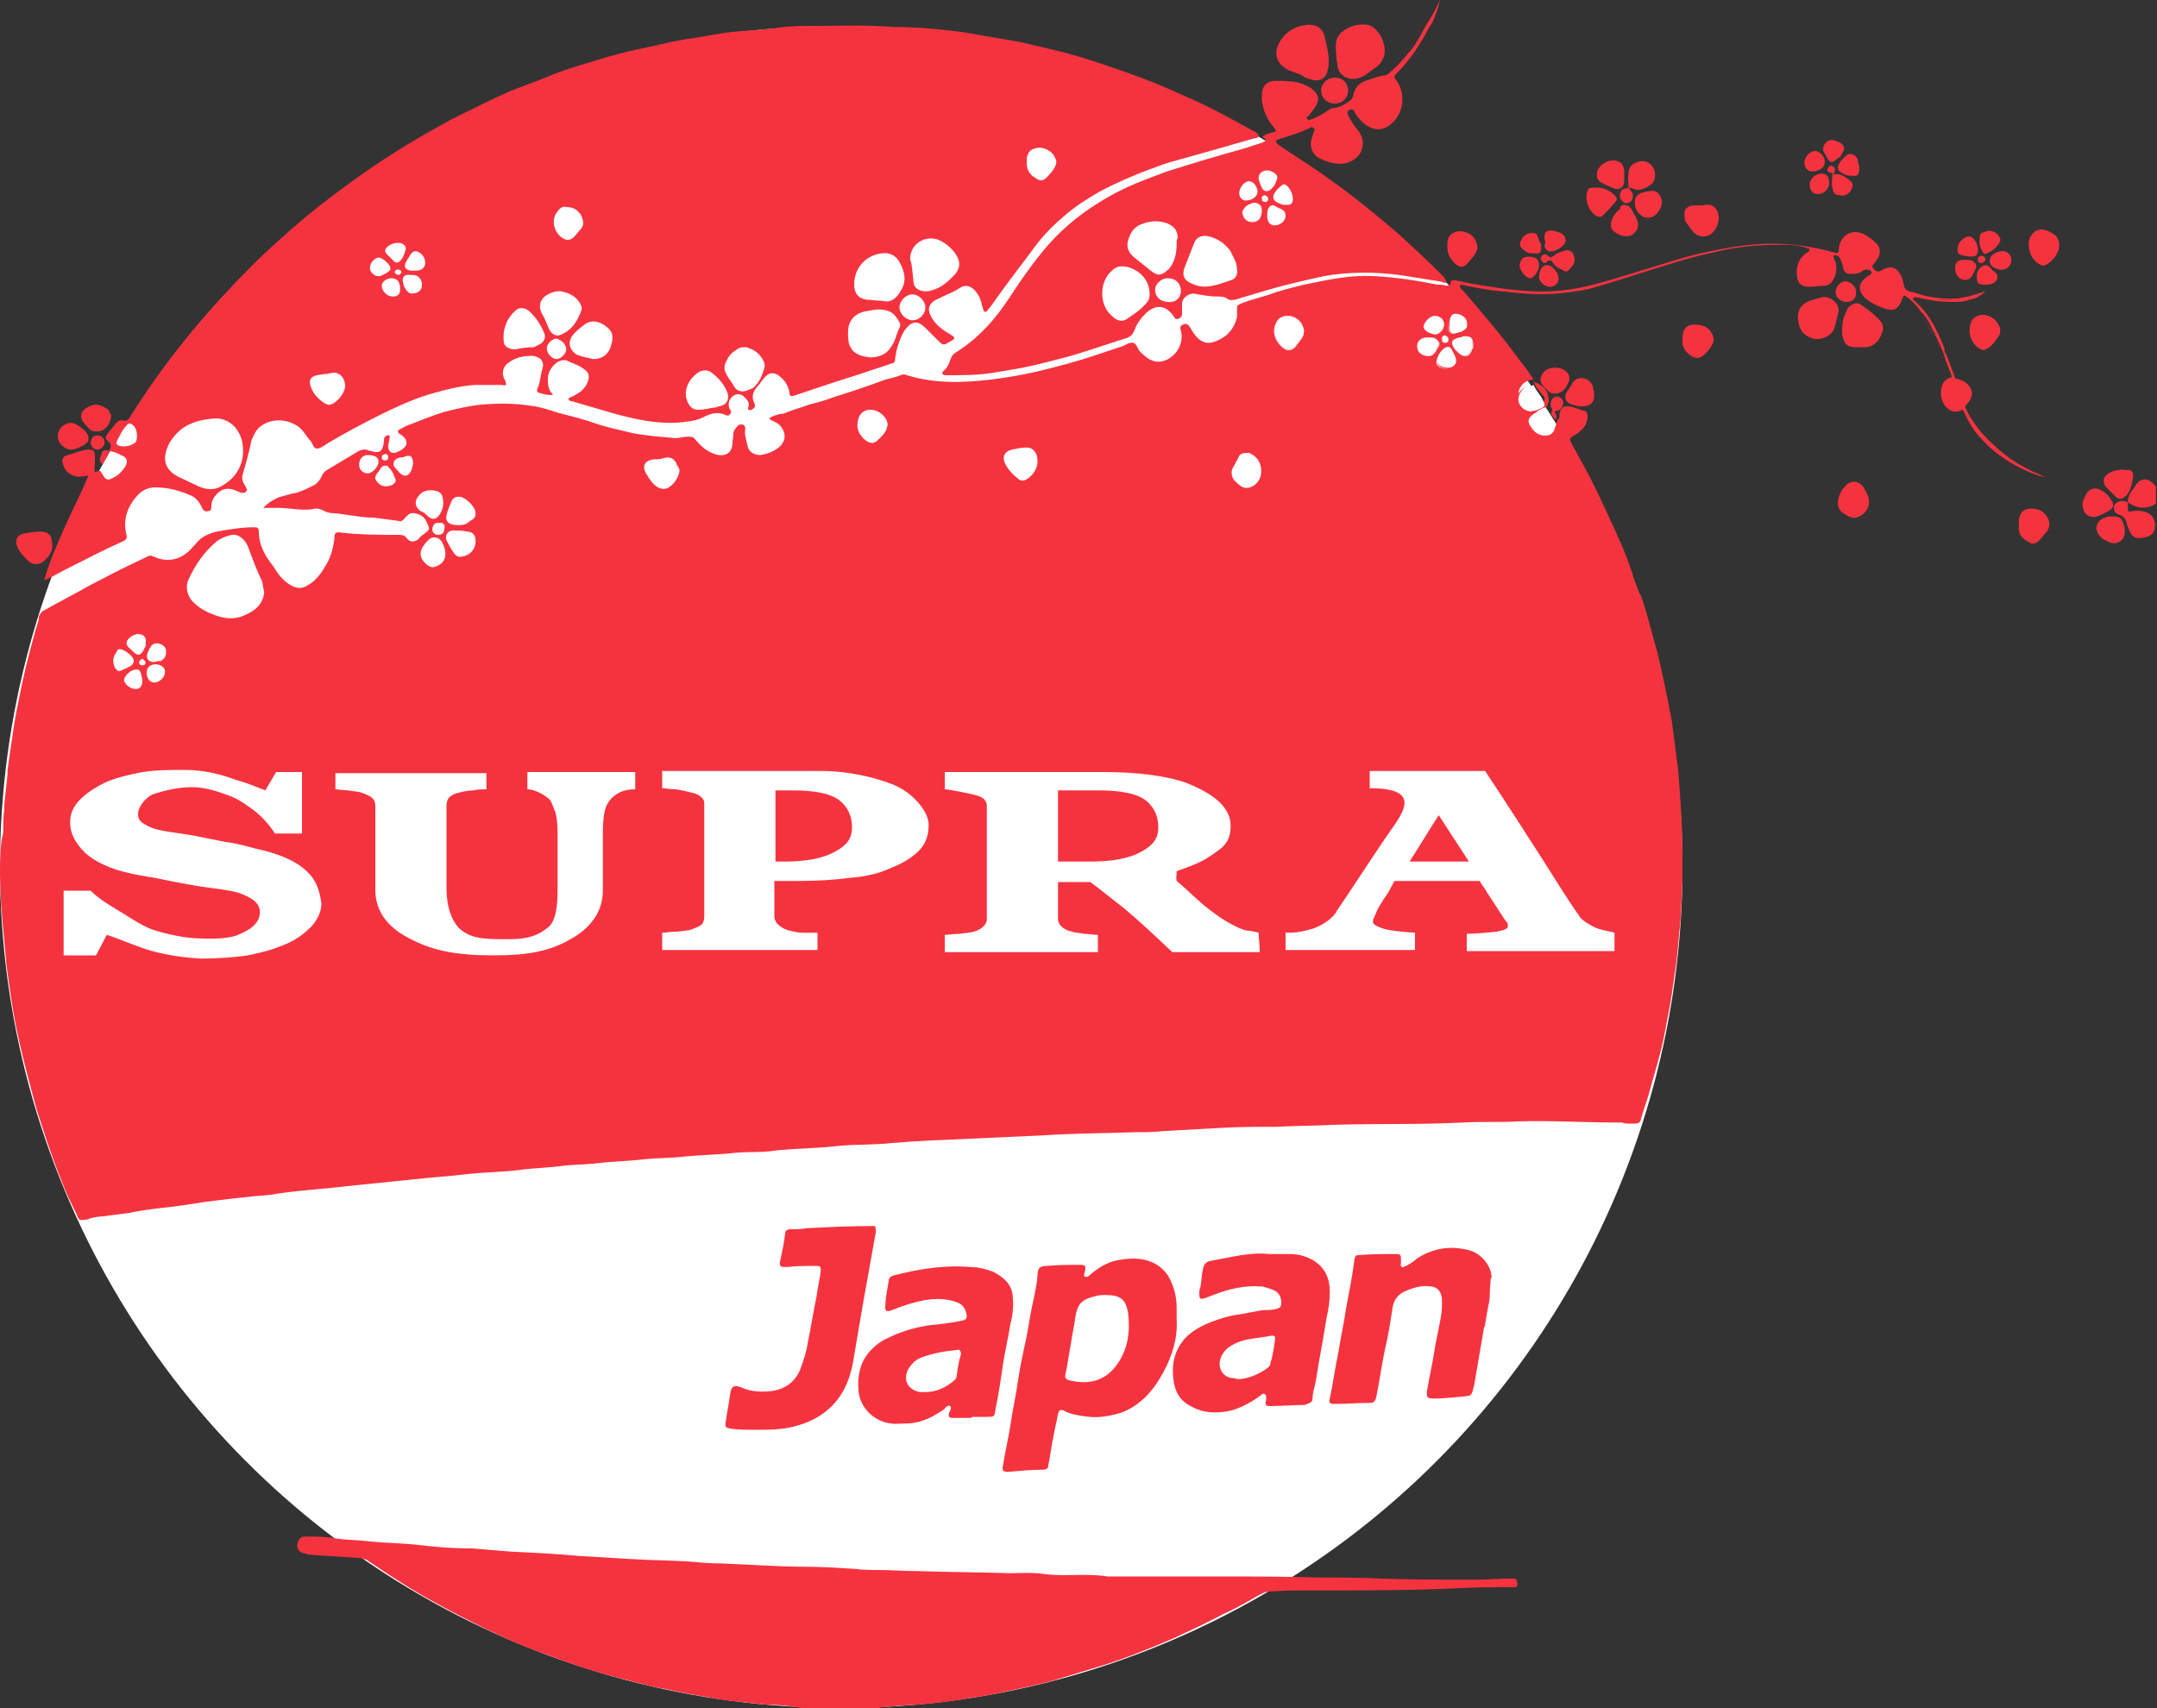 <?xml version="1.0" encoding="utf-8"?>
<!-- Generator: Adobe Illustrator 28.0.0, SVG Export Plug-In . SVG Version: 6.00 Build 0)  -->
<svg version="1.1" id="Слой_1" xmlns="http://www.w3.org/2000/svg" xmlns:xlink="http://www.w3.org/1999/xlink" x="0px" y="0px"
	 viewBox="0 0 200 158.4" style="enable-background:new 0 0 200 158.4;" xml:space="preserve">
<rect x="0" y="0" width="200" height="158.4" fill="#333333" stroke="none"/>
<style type="text/css">
	.st0{fill:#FFFFFF;}
	.st1{fill:#F5333F;}
	.st2{fill-rule:evenodd;clip-rule:evenodd;fill:#FFFFFF;}
</style>
<circle class="st0" cx="78" cy="80.4" r="78"/>
<g>
	<g>
		<path class="st1" d="M140.7,146.9c0,0.2-0.1,0.3-0.3,0.3s-0.4,0-0.5,0c-1.6,0-3.2,0-4.8,0.1c-4.5,0.2-9.1,0.2-13.6,0.2
			c-1.3,0-2.6,0-3.8,0.1c-0.4,0-0.7,0.2-1.1,0.4c-1,0.6-2.1,1.2-3.2,1.7c-1.5,0.8-3,1.5-4.5,2.2c-2.1,0.9-4.3,1.8-6.5,2.5
			c-1.6,0.5-3.3,1-4.9,1.5c-1.9,0.5-3.9,0.9-5.8,1.3c-0.6,0.1-1.3,0.2-1.9,0.3c-2.2,0.4-4.4,0.6-6.6,0.7c-0.6,0.1-1.2,0.1-1.8,0.2
			h-7.1c-1-0.2-2.1-0.3-3.1-0.3c-1-0.1-1.9-0.2-2.9-0.3c-0.9-0.1-1.7-0.2-2.6-0.4c-1.4-0.2-2.8-0.5-4.2-0.8
			c-1.3-0.2-2.5-0.6-3.8-0.9c-1.5-0.4-3-0.8-4.4-1.3c-1.2-0.4-2.4-0.9-3.6-1.3c-1.6-0.6-3.1-1.3-4.6-2c-1.6-0.8-3.2-1.6-4.8-2.5
			c-1.5-0.8-2.9-1.7-4.3-2.6c-0.6-0.4-1.2-0.8-1.8-1.2c-0.2-0.2-0.5-0.2-0.7-0.3c-1.5-0.1-3-0.2-4.5-0.3c-0.3,0-0.7-0.1-1-0.2
			c-0.4-0.2-0.5-0.5-0.4-0.9s0.3-0.6,0.7-0.6c0.8,0,1.6,0,2.4,0.1c1,0.2,2,0.2,3.1,0.3c1.7,0.2,3.5,0.2,5.2,0.4
			c1.6,0.2,3.2,0.3,4.8,0.3c1.2,0.1,2.4,0.2,3.6,0.3c2.1,0.1,4.2,0.2,6.3,0.4c1.7,0.1,3.4,0.2,5.1,0.3c1.6,0.1,3.2,0.1,4.8,0.2
			c1.2,0.1,2.4,0.2,3.5,0.2c2.5,0.1,5.1,0.3,7.6,0.3c1.5,0,3,0.1,4.6,0.2c0.7,0.1,1.4,0.1,2.1,0.1c1.2,0,2.4,0.1,3.6,0.1
			c2.9,0.1,5.7,0.1,8.6,0.2c1.1,0,2.2-0.1,3.4,0.1c1.9,0.2,3.8-0.1,5.7,0.2c0.2,0,0.4,0,0.6,0c3.2,0,6.4,0,9.6,0
			c3.1,0,6.3,0,9.4,0.1c1.9,0,3.9,0,5.8,0.1c2.9,0.1,5.7,0.1,8.6,0.1c1.1,0,2.2-0.1,3.3-0.1c0.2,0,0.4,0,0.5,0
			C140.6,146.5,140.7,146.7,140.7,146.9z"/>
		<path class="st1" d="M197.3,46.6c0-0.4,0.1-0.7,0.3-1c0.1-0.1,0.2-0.3,0.3-0.4c0.5-0.9,1.2-1,1.9-0.2l0.1,0.1c0,0.5,0,1.1,0,1.6
			c-0.7,0.5-1.7,0.5-2.4,0C197.5,46.7,197.4,46.6,197.3,46.6L197.3,46.6z"/>
		<path class="st1" d="M120.9,30.5c0,0.3,0,0.5-0.2,0.8s-0.4,0.5-0.6,0.8c-0.3,0.3-0.7,0.4-1.1,0.1c-0.7-0.5-1-1.4-0.7-2.2
			c0.2-0.5,0.6-0.7,1.1-0.7C120.2,29.3,120.8,29.8,120.9,30.5z"/>
		<path class="st1" d="M133.1,32.5c-0.2,0.3-0.4,0.6-0.9,0.5s-0.8-0.4-0.8-0.9s0.4-0.8,0.9-0.8c0,0,0.1,0,0.2,0c0.3,0,0.6,0,0.8,0.3
			C133.5,32,133.3,32.2,133.1,32.5z"/>
		<path class="st1" d="M132.1,30.3c0-0.4,0.6-1,1-1s0.8,0.3,0.8,0.8c0,0.4-0.4,0.9-0.8,0.9C132.6,31,132.1,30.6,132.1,30.3z"/>
		<path class="st1" d="M134,31.2c0.2,0,0.3,0.1,0.3,0.3c0,0.1-0.1,0.2-0.3,0.2s-0.3-0.1-0.3-0.3C133.7,31.3,133.9,31.2,134,31.2z"/>
		<path class="st1" d="M134.8,33c0.4,0.6,0,1.1-0.6,1.2c-0.3,0-0.5-0.1-0.7-0.2c-0.1-0.1-0.2-0.2-0.2-0.3c-0.1-0.4,0.4-1.3,0.8-1.4
			c0.2-0.1,0.4,0,0.5,0.2C134.6,32.6,134.7,32.8,134.8,33z"/>
		<path class="st1" d="M134.3,30.1c0-0.1,0-0.2,0-0.3c0.1-0.5,0.2-0.7,0.6-0.7c0.4,0,0.9,0.3,1,0.7c0.1,0.4,0,0.6-0.4,0.8
			c-0.1,0.1-0.2,0.1-0.3,0.1C134.5,31.1,134.3,31,134.3,30.1z"/>
		<path class="st1" d="M136.5,32.1c0,0.1,0,0.2-0.1,0.3c-0.2,0.7-0.7,0.8-1.2,0.3c-0.1-0.1-0.2-0.2-0.3-0.3
			c-0.4-0.6-0.4-0.9,0.4-1.1c0.1,0,0.2,0,0.3-0.1C136.3,31.1,136.6,31.3,136.5,32.1z"/>
		<path class="st1" d="M143.1,37.4L143.1,37.4c0-0.1-0.1-0.2-0.1-0.3c-0.1-0.2-0.3-0.4-0.5-0.6s-0.3-0.4-0.4-0.7l0,0l0,0l0,0l0,0
			H142c-0.1,0-0.3,0-0.4,0.1c-0.6,0.1-1.1,0.8-0.9,1.4c0.1,0.6,0.8,1,1.4,0.9c0.2-0.1,0.4-0.1,0.6-0.2
			C143.2,37.7,143.3,37.7,143.1,37.4z M142.5,37.6c-0.2,0.3-0.5,0.3-0.8,0.2s-0.5-0.3-0.6-0.6s0.1-0.6,0.3-0.8s0.5-0.2,0.6-0.4
			c-0.2,0.4,0.2,0.6,0.3,0.9C142.5,37.1,142.7,37.3,142.5,37.6z"/>
		<path class="st1" d="M179.9,32.3c0,0.1,0.1,0.2,0.1,0.3C180,32.5,179.9,32.4,179.9,32.3c-0.2-0.3-0.3-0.7-0.5-1
			C179.6,31.6,179.7,31.9,179.9,32.3z"/>
		<path class="st1" d="M180.3,32.7L180.3,32.7L180.3,32.7z"/>
		<path class="st1" d="M180.5,27.7c-0.4,0-0.9,0-1.3-0.1c-0.3,0-0.6-0.1-0.9-0.1C179,27.7,179.7,27.7,180.5,27.7z"/>
		<path class="st1" d="M10.1,41.8c0.2-0.3,0.3-0.6-0.1-0.9c-0.3-0.2-0.2-0.5,0-0.7c0.2-0.3,0.5-0.6,0.7-0.9c0.2-0.2,0.4-0.4,0.7-0.3
			c0.4,0.1,0.6-0.2,0.7-0.4c1.2-1.9,2.5-3.8,3.9-5.6c1.6-2.1,3.3-4.1,5.1-6c0.9-1,1.9-2,2.9-3c1.8-1.7,3.7-3.4,5.6-4.9
			c2.2-1.7,4.5-3.4,6.9-4.9c1.7-1.1,3.5-2.1,5.3-3.1c1.8-0.9,3.6-1.8,5.4-2.6c1.2-0.5,2.4-0.9,3.6-1.4c1.9-0.8,3.9-1.3,5.8-1.9
			c1.1-0.3,2.3-0.6,3.4-0.8c1.3-0.3,2.5-0.6,3.8-0.8C65.4,3.4,67,3,68.6,2.9c1.4-0.1,2.8-0.2,4.1-0.4c1-0.1,2-0.1,3-0.1
			c2.4,0,4.7-0.1,7.1,0.1c2.2,0,4.4,0.2,6.6,0.5c1.7,0.3,3.5,0.6,5.2,0.9c1.3,0.3,2.6,0.6,3.8,0.9c2,0.5,4,1.2,6,1.9
			c1.7,0.6,3.5,1.3,5.2,2.1c2.4,1,4.7,2.3,6.9,3.5c0.1,0.1,0.2,0.1,0.2,0.3s-0.2,0.2-0.3,0.2c-1.4,0.4-2.8,0.8-4.2,1.2
			c-1.1,0.3-2.1,0.6-3.2,0.9c-0.8,0.2-1.6,0.5-2.4,0.8c-1.6,0.6-3.2,1.3-4.7,2.1c-1.2,0.7-2.3,1.4-3.3,2.3c-1.2,1-2.2,2.1-3.1,3.4
			c-1.3,1.7-2.5,3.3-3.7,5l-0.1,0.1c-0.1,0.1-0.2,0.4-0.4,0.3c-0.2-0.1-0.1-0.3-0.2-0.4c-0.1-0.4-0.2-0.9-0.5-1.3
			c-0.4-0.6-1-0.9-1.6-0.5s-1.2,0.6-1.8,0.9c-0.2,0.1-0.4,0.2-0.6,0.3c-0.5,0.4-0.6,0.8-0.3,1.4c0.4,0.8,1.1,1.3,1.8,1.7
			c0.1,0.1,0.2,0.1,0.3,0.2c0.1,0.1,0.1,0.2,0,0.3c-0.2,0.1-0.5,0.3-0.7,0.4s-0.4,0-0.5-0.1c-0.3-0.3-0.5-0.5-0.8-0.8
			c-0.2-0.2-0.3-0.3-0.5-0.5c-0.8-0.8-1.3-0.8-2,0.1c-0.4,0.6-0.6,1.3-0.8,2c0,0.2-0.1,0.5-0.1,0.7s-0.1,0.4-0.3,0.4
			c-0.9,0.3-1.8,0.6-2.7,0.9c-0.9,0.3-1.9,0.6-2.8,0.9c-1.2,0.4-2.4,0.8-3.6,1.2c-0.3,0.1-0.4,0-0.4-0.3c-0.1-0.6-0.4-1.1-0.9-1.5
			s-1-0.4-1.4,0.1c-0.3,0.3-0.5,0.7-0.8,1c-0.3,0.4-0.4,0.8-0.2,1.3c0.2,0.4,0.1,0.5-0.2,0.7c-0.3,0.1-0.4,0-0.3-0.3
			c0.1-0.4-0.1-0.6-0.4-0.9c-0.3-0.3-0.7-0.3-1-0.1c-0.4,0.3-0.5,0.7-0.4,1.1c0,0.1,0.1,0.1,0.1,0.2c0.1,0.1,0.1,0.3,0,0.4
			c-0.1,0.1-0.2,0.2-0.4,0.1c-0.8-0.4-1.5-0.1-2.1,0.2c-0.8,0.4-1.6,0.4-2.4,0.5c-2,0.1-3.8-0.3-5.7-0.8c-1.4-0.4-2.7-0.8-4.1-1.2
			c-0.1,0-0.2,0-0.3-0.2c0.1-0.2,0.4-0.2,0.5-0.3c0.6-0.3,1.1-0.7,1.3-1.3c0.2-0.5,0.1-0.9-0.4-1.2c-0.5-0.4-1.1-0.5-1.6-0.8
			c-0.1,0-0.2,0-0.3,0c-0.7,0.1-1.4,0.9-1.4,1.7c0,0.5,0,1.1,0.5,1.5c-0.6,0.1-1-0.1-1.4-0.2c-0.1,0-0.1-0.2-0.1-0.3
			c0.3-0.6,0.3-1.3,0.5-1.9c0.2-0.7-0.2-1.1-0.9-1.2c-0.8,0-1.5,0.1-2.2,0.6c-0.5,0.3-0.7,0.9-0.5,1.4c0,0.1,0.1,0.2,0.1,0.2
			c0.2,0.5,0.2,0.6-0.3,0.5c-0.8,0-1.7,0-2.5,0c-1.5,0.1-2.9,0.5-4.3,0.9c-1.6,0.5-3.1,1.2-4.5,1.9c-1.6,0.8-3.3,1.7-4.8,2.6
			c-0.3,0.2-0.7,0.5-1,0.5c-0.4,0-0.4-0.6-0.7-0.8c-0.4-0.5-0.7-1.1-1.3-1.4c-1.2-0.7-2.8-0.5-3.6,0.5c-0.2,0.3-0.4,0.7-0.5,1
			c-0.2,1-0.5,2.1-0.8,3.1c-0.1,0.4,0,0.7,0.2,1c0.1,0.2,0.3,0.4,0.1,0.6c-0.2,0.2-0.5,0.1-0.7,0c-1-0.5-1.7-0.3-2.3,0.6
			c-0.1,0.2-0.2,0.4-0.2,0.7c0,0.2,0,0.5-0.3,0.5c-0.3,0.1-0.5-0.1-0.6-0.4c-0.2-0.4-0.5-0.8-0.9-1c-1.1-0.5-2.2-0.8-3.4-0.8
			c-0.7,0-1.3,0.3-1.7,0.8c-0.9,1-1.3,2.2-1,3.5c0.1,0.3,0.1,0.5-0.3,0.7c-1.8,0.8-3.5,1.7-5.3,2.6c-0.6,0.3-1.2,0.7-2,1
			C4.6,52,5.3,50.5,6,48.9c0.7-1.6,1.5-3.1,2.2-4.8c-0.6,0.1-1,0.2-1.4,0c-0.6-0.2-0.9-0.7-1-1.2c-0.1-0.2,0-0.4,0.2-0.6
			c1-0.3,1.6-0.6,2.3-0.6c0.4,0,0.5,0.2,0.5,0.5c0,0.2,0,0.4,0,0.7s-0.1,0.6,0,0.9c0.5-0.2,0.5-0.2,0.7,0.2c0.3,0.5,0.5,0.6,1,0.3
			c0.5-0.2,0.8-0.6,1.1-1c0.3-0.5,0.2-0.9-0.4-1.1C10.9,42,10.5,41.9,10.1,41.8L10.1,41.8z"/>
		<path class="st1" d="M133.8,25.6c-1.3-1.3-2.6-2.5-3.9-3.7c-2.4-2.1-4.9-4.1-7.5-5.9c-1.3-0.9-2.6-1.7-3.9-2.6
			c-0.1-0.1-0.2-0.2-0.2-0.3s0.2-0.2,0.3-0.2c1-0.3,1.9-0.6,2.8-1c0.1-0.1,0.3-0.2,0.4,0c0.2,0.1,0,0.3,0,0.4
			c-0.1,0.2-0.1,0.4-0.2,0.6c-0.2,0.7,0.1,1.5,0.8,1.8c0.4,0.2,0.7,0.3,1.1,0.4c0.8,0.2,1.6,0.1,2.3-0.5c0.6-0.6,0.8-1.5,0.2-2.4
			c-0.4-0.5-0.7-0.9-1-1.5c-0.1-0.2-0.1-0.4,0.1-0.5s0.4-0.1,0.5,0.2c0.2,0.4,0.5,0.7,0.8,1c1,0.8,1.9,0.8,2.8-0.1
			c1-1,1.1-2.7,0.3-3.8c-0.3-0.4-0.3-0.4,0.1-0.8c1-1,1.8-2.2,2.5-3.4c0.1-0.1,0.1-0.2,0.2-0.4l0,0c0.2-0.3,0.3-0.5,0.5-0.8
			c0.3-0.7,0.6-1.4,0.7-2.1l0,0c-0.3,0.7-0.6,1.3-1,1.9s-0.7,1.3-1.1,1.9c-0.2,0.4-0.5,0.8-0.8,1.1c-0.5,0.6-1,1.2-1.6,1.7
			c-0.2,0.2-0.4,0.4-0.7,0.4c-0.6,0.1-1.1,0.3-1.7,0.5s-0.9,0.6-1.1,1.2c0,0.2-0.1,0.5-0.3,0.6c-0.4,0.3-0.8,0.6-1.4,0.7
			c-0.4,0-0.6,0.2-0.9,0.4c-0.4,0.3-0.9,0.5-1.4,0.7c-0.1,0-0.2,0.1-0.3-0.1c-0.1-0.1,0-0.2,0.1-0.2c0.2-0.3,0.4-0.5,0.6-0.8
			c0.3-0.5,0.5-0.9,0.1-1.4c-0.3-0.4-0.7-0.6-1.2-0.8c-0.8-0.3-1.6-0.3-2.5-0.3S117,8,117,8.9c0,0.1,0,0.3,0,0.4
			c0.1,0.9,0.5,1.8,1.1,2.5c0.3,0.4,0.3,0.4-0.2,0.5c-0.2,0.1-0.4,0.1-0.6,0.2c-0.1,0.1-0.2,0.1-0.2,0.2c0,0,0,0.1,0.1,0.1
			c0.3,0.2,0.1,0.3-0.1,0.4c-0.5,0.2-1,0.3-1.5,0.5c-2.5,0.7-4.9,1.4-7.4,2.2c-1.9,0.7-3.8,1.4-5.5,2.4c-2.1,1.2-3.9,2.6-5.5,4.4
			c-1.3,1.5-2.5,3.2-3.6,4.9c-1.3,2-2.9,3.8-5,5.1c-0.3,0.2-0.4,0.4-0.5,0.7s-0.2,0.6-0.5,0.9c-0.1,0.1-0.3,0.2-0.2,0.4
			c0.1,0.1,0.2,0.1,0.4,0.1c1.4,0,2.7,0,4.1-0.2c0.6-0.1,1.2-0.2,1.8-0.3c1.9-0.3,3.7-0.8,5.6-1.3c1.7-0.5,3.4-1.1,5-1.6
			c0.4-0.1,0.7-0.3,0.9-0.8c0.2-0.6,0.6-1.1,1.1-1.6c0.9-0.8,1.8-0.7,2.5,0.3c0.1,0.2,0.2,0.3,0.4,0.3c0.2-0.1,0.4-0.2,0.4-0.5
			s0-0.6,0-0.9c0-0.4,0.2-0.6,0.5-0.8c0.3-0.2,0.6-0.2,1-0.1c0.6,0.1,1.2,0.2,1.8,0.2c0.3,0,0.6,0,0.9,0.2c0.2,0.2,0.5,0.1,0.7,0.1
			c1-0.3,2-0.6,3-0.9c1.7-0.5,3.5-0.9,5.3-1.3c2.3-0.4,4.6-0.4,6.9-0.1c1.3,0.2,2.6,0.4,3.8,0.6c0.2,0,0.4,0.2,0.6,0.1
			C134.1,25.9,133.9,25.8,133.8,25.6z M132.7,1.7L132.7,1.7L132.7,1.7L132.7,1.7z"/>
		<path class="st1" d="M132.7,1.7L132.7,1.7C132.6,1.7,132.7,1.7,132.7,1.7L132.7,1.7z"/>
		<path class="st1" d="M138.2,119c-0.1,0.6,0,1.4-0.2,2.1c-0.1,0.5-0.2,1.1-0.3,1.7c0,0.1,0,0.2-0.1,0.3c-0.3,1.8-0.6,3.5-0.9,5.3
			c0,0.1-0.1,0.3-0.1,0.4c-0.2,0.7-0.2,0.6-0.8,0.7c-1,0.1-2,0.2-2.9,0.2c-0.4,0-0.6-0.1-0.6-0.3c0-0.1,0-0.2,0-0.3
			c0.2-1.3,0.5-2.5,0.7-3.8c0.2-1.4,0.6-2.7,0.7-4c0-0.3,0-0.6,0-0.9c-0.1-0.7-0.5-1.1-1.1-1.1c-0.8-0.1-1.5,0.1-2.2,0.4
			c-0.8,0.3-1.2,0.9-1.3,1.7c-0.2,1.3-0.4,2.6-0.7,3.8c-0.3,1.5-0.5,2.9-0.8,4.4c-0.1,0.3-0.2,0.5-0.5,0.5c-1.1,0-2.2,0.1-3.4,0.1
			c-0.4,0-0.5-0.1-0.4-0.5c0.3-1.4,0.5-2.9,0.8-4.3c0.2-1.3,0.5-2.6,0.7-4c0.3-1.6,0.6-3.1,0.8-4.7c0.1-0.3,0.2-0.3,0.4-0.3
			c1.1-0.1,2.2-0.1,3.4-0.1c0.5,0,0.5,0.1,0.5,0.6c0,0.1,0,0.1,0,0.2c0,0.2-0.1,0.3,0.1,0.4c0.1,0.1,0.2-0.1,0.4-0.1
			c0.3-0.2,0.7-0.4,1-0.7c1.4-0.9,3-1.2,4.6-0.8c1.2,0.2,2.3,1.4,2.3,2.6C138.2,118.5,138.2,118.7,138.2,119z"/>
		<path class="st1" d="M81.2,114.3c-0.4,2.2-0.8,4.5-1.2,6.7c-0.3,1.8-0.6,3.5-0.9,5.3c-0.3,1.7-1,3.3-2.3,4.4
			c-0.9,0.8-2,1.3-3.2,1.6s-2.3,0.3-3.5,0.3c-0.8,0-1.6,0-2.3-0.1c-0.5-0.1-0.6-0.1-0.5-0.7c0.1-0.8,0.3-1.7,0.4-2.5
			s0.4-0.9,1.1-0.6c0.9,0.4,1.9,0.4,2.8,0.3c1.2-0.2,2.1-0.8,2.6-2c0.3-0.8,0.6-1.7,0.7-2.5c0.3-1.4,0.5-2.8,0.8-4.2
			c0.1-0.8,0.3-1.6,0.4-2.4c0-0.4,0-0.5-0.4-0.5c-0.9,0-1.8,0-2.7,0.1c-0.1,0-0.2,0-0.3,0c-0.3,0-0.4-0.1-0.4-0.4
			c0.2-0.9,0.4-1.8,0.5-2.7c0-0.3,0.2-0.4,0.5-0.4c0.5,0,1,0,1.5-0.1c2-0.1,4.1-0.2,6.2-0.2C81.2,113.7,81.2,113.8,81.2,114.3z"/>
		<path class="st1" d="M123.2,5.6c0,0.3,0,0.6-0.1,0.9c-0.1,0.7-0.7,1.1-1.4,0.9c-0.3-0.1-0.6-0.1-0.8-0.3c-0.3-0.2-0.6-0.3-0.9-0.4
			c-1.7-0.5-2.2-1.9-1-3.3c0.6-0.7,1.5-1.1,2.4-1.1c0.7,0,1.2,0.3,1.4,1C123,4.2,123.2,4.9,123.2,5.6z"/>
		<path class="st1" d="M123.9,5c-0.1-0.8-0.1-1.5,0.5-2c0.7-0.6,1.5-0.8,2.4-0.7c0.6,0.1,0.9,0.6,1.2,1c0.4,0.8,0.6,1.6,0.1,2.4
			c-0.3,0.5-0.8,0.7-1.3,1.1c-0.2,0.2-0.5,0.3-0.7,0.4c-1,0.4-2.1-0.2-2.1-1.3C123.9,5.5,123.9,5.2,123.9,5z"/>
		<path class="st1" d="M172.4,32.2c-0.1,0-0.2,0-0.3,0c-0.9,0-1.2-0.4-1.3-1.3c0-0.6,0-1.2,0.3-1.8c0.1-0.3,0.2-0.5,0.4-0.7
			c0.4-0.3,0.7-0.4,1.1-0.1c0.6,0.4,1.1,0.8,1.6,1.3c0.4,0.4,0.5,0.8,0.3,1.3C174.1,31.9,173.5,32.3,172.4,32.2z"/>
		<path class="st1" d="M166.7,29.5c0-0.8,0.3-1.3,1.1-1.6c0.3-0.1,0.7-0.2,1-0.3c0.8-0.3,2,0.6,1.6,1.6c-0.1,0.4-0.2,0.8-0.3,1.2
			c-0.2,0.7-1.2,1.2-2,1C167.2,31.1,166.8,30.6,166.7,29.5z"/>
		<path class="st1" d="M3.7,49.3c0.7,0,1.1,0.3,1.1,0.9C5,51,4.6,51.6,4,52.1c-0.4,0.3-1,0.3-1.4-0.1c-0.4-0.4-0.8-0.8-1-1.3
			s-0.1-1,0.5-1.2C2.7,49.4,3.2,49.3,3.7,49.3z"/>
		<path class="st1" d="M158.1,19c0.6-0.1,0.9,0.2,1.1,0.5c0.4,0.8,0,1.9-0.7,2.3c-0.4,0.2-1,0.2-1.4-0.2c-0.3-0.3-0.5-0.6-0.7-0.9
			c-0.2-0.2-0.2-0.4-0.2-0.7c-0.1-0.5,0.1-0.7,0.5-0.9C157.1,19,157.7,19.1,158.1,19z"/>
		<path class="st1" d="M188.4,43.7c-0.4-0.2-0.9-0.5-1.3-0.7c-0.8-0.5-1.6-1.1-2.3-1.8c-0.7-0.6-1.4-1.4-1.9-2.2
			c-0.3-0.4-0.5-0.8-0.7-1.3l0.4-0.5c0.4-0.6,0.3-1.1-0.2-1.6c-0.3-0.3-0.7-0.4-1.1-0.5l0,0c-0.2-0.5-0.4-1.1-0.6-1.6
			c-0.1-0.3-0.2-0.6-0.4-0.9l0,0c0,0,0,0,0-0.1c0-0.3-0.2-0.6-0.3-0.9c-0.6-1.4-1.3-2.7-2.5-3.7c-0.1-0.1-0.1-0.1-0.1-0.3
			c0.4-0.1,0.7,0.1,1.1,0.1c0.4,0.1,0.7,0.1,1.1,0.1h1.2c0.3,0,0.5,0,0.7-0.1c-0.2,0-0.4,0-0.6,0c-1.2,0-2.4-0.2-3.5-0.6l0,0
			c-0.6-0.1-0.8-0.2-0.9-0.8c0-0.1-0.1-0.3-0.1-0.4c-0.4-1.1-1-1.4-2-0.8c-0.3,0.2-0.5,0-0.7-0.2s0-0.4,0.1-0.5s0.2-0.3,0.3-0.4
			c0.3-0.5,0.3-1.1-0.2-1.5c-0.3-0.3-0.7-0.6-1.1-0.8c-1.1-0.5-2.2,0.1-2.3,1.4c0,0.4-0.1,0.4-0.5,0.3c-1.8-0.5-3.7-0.8-5.6-0.8
			c-2,0-3.9,0.3-5.8,0.7c-2.1,0.4-4.1,1.1-6.1,1.7s-4.1,1.3-6.1,1.7c-1.5,0.3-3.1,0.4-4.6,0.3c-1.8-0.1-3.6-0.4-5.4-0.7
			c-0.5-0.1-0.9-0.2-1.4-0.3c-0.2,0-0.4-0.1-0.5,0.2v0.1c-0.1,0.2-0.3,0.2-0.4,0.2c-0.3-0.1-0.5-0.1-0.8-0.1c-2-0.4-4-0.7-6-0.8
			c-2-0.1-4,0.3-5.9,0.7c-1,0.2-2.1,0.5-3.1,0.8c-1,0.4-2.1,0.6-3.1,1c-0.5,0.2-0.5,0.2-0.5,0.7c0,0.2,0,0.4,0,0.6
			c-0.3,1.2-1,1.9-2.1,2.3c-0.6,0.2-1.1,0.1-1.6-0.4c-0.3-0.3-0.5-0.7-0.7-1s-0.4-0.3-0.6-0.2c-0.3,0.1-0.3,0.3-0.2,0.6
			c0.3,1.2-0.5,2.5-1.7,2.8c-0.9,0.2-1.5-0.3-2.1-0.9c-0.2-0.2-0.3-0.7-0.6-0.8c-0.4-0.1-0.7,0.2-1,0.3c-0.9,0.3-1.8,0.6-2.7,0.9
			c-1.5,0.5-3,0.9-4.6,1.3c-1.6,0.4-3.3,0.7-4.9,0.9c-2.6,0.3-5.2,0.4-7.8-0.4c-0.2-0.1-0.4-0.1-0.6,0c-0.5,0.2-1,0.3-1.4,0.4
			c-1.6,0.6-3.1,1.1-4.7,1.6c-0.8,0.3-1.5,0.5-2.3,0.7c-0.8,0.3-1.6,0.5-2.3,0.8c-0.2,0.1-0.4,0.1-0.5,0.1c-0.4,0.1-0.7,0.2-1,0.4
			c0.2,0.2,0.5,0.3,0.7,0.4c0.5,0.3,0.9,1,0.7,1.6c-0.3,0.9-1.5,1.3-2.2,1.4c-0.6,0-1.1-0.3-1.2-0.9c-0.1-0.5-0.3-1-0.2-1.5
			c0-0.4-0.2-0.5-0.6-0.4C68.1,39.8,68,40,68,40.2c0,0.4-0.1,0.7-0.1,1.1c-0.1,0.7-0.6,1-1.3,0.9c-0.9-0.2-1.5-0.7-2.1-1.4
			c-0.2-0.3-0.4-0.3-0.7-0.3c-0.5,0-1,0.2-1.5,0.1c-1.2-0.1-2.3-0.2-3.5-0.4c-1.2-0.3-2.3-0.5-3.5-0.9c-1.1-0.4-2.3-0.7-3.5-1
			C50.9,38,50,37.7,49,37.6c-1.4-0.2-2.7-0.2-4.1-0.1c-1.3,0.1-2.5,0.4-3.7,0.7c-1,0.3-2,0.7-3,1.1c-0.4,0.1-0.7,0.3-1.1,0.5
			c-0.2,0.1-0.3,0.2-0.1,0.4c0.1,0.1,0.2,0.1,0.3,0.2c0.6,0.5,0.5,1-0.2,1.4c-0.2,0.1-0.4,0.2-0.6,0.2c-0.3,0-0.5-0.2-0.5-0.6
			c0-0.3,0.1-0.5,0.1-0.7c0-0.1,0.1-0.2,0-0.3s-0.3,0-0.4,0.1c-0.1,0.1-0.1,0.3-0.1,0.4c-0.1,1-0.4,1.2-1.3,0.9c0,0,0,0-0.1,0
			c-0.3-0.2-0.6-0.1-0.9,0c-1,0.6-2,1.2-3,1.8c-0.2,0.1-0.3,0.3-0.4,0.4c-0.2,0.5-0.5,0.9-1,1.1c-0.6,0.3-1.2,0.6-1.9,0.7
			c-0.4,0.1-0.7,0.2-1.1,0.3c-0.5,0.2-1,0.5-1.5,1h1.4c1.1,0,2.2,0.3,3.3,0.1c0.3-0.1,0.5,0,0.8,0.1c0.3,0.2,0.7,0.3,1.1,0.3
			c1.2,0.1,2.4,0.4,3.6,0.4c0.8,0.1,1.5,0.2,2.3,0.3c0.3,0.1,0.4,0,0.6-0.2c0.2-0.2,0.3-0.4,0.6-0.5c0.4-0.1,1.2,0.2,1.4,0.7
			c0.4,0.8,0.4,0.8-0.3,1.3c-0.1,0.1-0.3,0.2-0.4,0.4c-0.4,0.3-0.8,0.3-1.1-0.1c-0.2-0.3-0.5-0.3-0.8-0.3c-1.7,0-3.4,0-5.2-0.2
			c-0.6-0.1-0.7,0-0.7,0.6c-0.1,0.8-0.3,1.5-0.6,2.1c-0.5,0.9-1,1.7-1.9,2.2c-0.5,0.3-0.9,0.3-1.5,0c-0.7-0.4-1.2-1-1.6-1.7
			c-0.8-1-1.4-2-1.4-3.3c0-0.4-0.2-0.4-0.5-0.4c-1.1,0-2.3,0.2-3.4,0.4c-0.8,0.2-1.5,0.5-2,1.2c-0.1,0.1-0.2,0.2-0.2,0.2
			c-0.9,1.1-2.2,1.6-3.7,0.9c-0.2-0.1-0.3-0.1-0.5,0c-0.8,0.4-1.7,0.8-2.5,1.2c-1,0.5-1.9,1-2.9,1.5c-1.4,0.8-2.8,1.5-4.2,2.3
			c-0.2,0.1-0.3,0.2-0.4,0.4c-0.1,0.1-0.1,0.2-0.1,0.4c-0.1,0.5-0.3,0.9-0.4,1.4c-0.6,2.1-1.1,4.2-1.5,6.3c-0.3,1.4-0.5,2.8-0.7,4.2
			c-0.1,0.7-0.2,1.4-0.3,2.1c0,0.1,0,0.3,0,0.4c-0.1,0.9-0.2,1.9-0.3,2.8c0,0.1,0,0.3,0,0.4c-0.1,0.7-0.1,1.5-0.1,2.2
			C0,78.4,0,79.7,0,81v0.1C0,82,0.1,83,0.1,83.9c0.1,0.8,0.1,1.5,0.2,2.3c0.1,1.1,0.2,2.2,0.3,3.3c0.3,2.2,0.6,4.5,1.1,6.7
			c0.5,2.3,1.1,4.5,1.7,6.7c0.7,2.2,1.4,4.4,2.3,6.6c0.4,1.1,0.9,2.1,1.4,3.1c0.2,0.6,0.3,0.6,0.9,0.5c0.1,0,0.2,0,0.3-0.1
			c0.4-0.1,0.9-0.2,1.3-0.2c0.7-0.1,1.5-0.2,2.3-0.3c1.8-0.4,3.7-0.5,5.6-0.8c1.8-0.3,3.6-0.5,5.5-0.7c0.7-0.1,1.4-0.1,2.1-0.2
			c2.3-0.4,4.7-0.5,7.1-0.8c2-0.2,4-0.4,5.9-0.6c1.7-0.2,3.4-0.3,5.1-0.5c1.7-0.2,3.4-0.2,5-0.4c1.4-0.2,2.8-0.2,4.1-0.4
			c1-0.1,1.9-0.1,2.9-0.2c1.5-0.2,3.1-0.2,4.6-0.4c1.1-0.1,2.2-0.1,3.3-0.2c1.7-0.2,3.5-0.2,5.2-0.4c1.2-0.1,2.4,0,3.6-0.2
			c1.9-0.2,3.8-0.2,5.6-0.4c1.7-0.2,3.5-0.1,5.2-0.3c2.4-0.2,4.9-0.3,7.3-0.4c2.2-0.1,4.4-0.2,6.6-0.3c2.9-0.2,5.8-0.2,8.7-0.3
			c0.8,0,1.7,0,2.5-0.1c1.8-0.1,3.6-0.2,5.4-0.3c1.7-0.1,3.3-0.1,5-0.1c2-0.1,3.9-0.1,5.9-0.2c3.9-0.1,7.7,0,11.6-0.2
			c1.7-0.1,3.4,0,5-0.1c3.1-0.1,6.1,0.1,9.2,0.1c0.2,0,0.3,0,0.5,0c0.2,0.1,0.4,0.1,0.6,0.1c0.2,0,0.3,0,0.5,0
			c0.5,0,0.6-0.1,0.7-0.6c0.2-0.7,0.5-1.5,0.7-2.2c0.3-1.2,0.7-2.4,1-3.6c0.3-1.1,0.5-2.2,0.7-3.3c0.3-1.4,0.5-2.9,0.7-4.3
			c0.2-1.2,0.3-2.5,0.4-3.7c0.2-1.6,0.2-3.1,0.3-4.7c0-0.9,0-1.7,0-2.6c0-2.6-0.2-5.2-0.4-7.8c-0.2-1.6-0.4-3.1-0.6-4.6
			c-0.4-2.1-0.8-4.1-1.3-6.2c-0.5-1.7-0.9-3.5-1.5-5.2l0,0c-0.1-0.2-0.1-0.3-0.2-0.4c-0.2-0.5-0.4-1.1-0.6-1.6c0,0,0,0,0-0.1
			c-0.2-0.6-0.4-1.1-0.6-1.7l0,0c-0.2-0.4-0.3-0.8-0.5-1.2c-0.3-0.7-0.6-1.3-0.9-2l0,0c-0.8-1.7-1.6-3.5-2.5-5.1
			c-0.4-0.7-0.8-1.5-1.2-2.2c-0.2-0.4-0.2-0.4,0.2-0.7c0.2-0.1,0.4-0.2,0.6-0.4c0.4-0.3,0.7-0.8,0.7-1.4c0-0.2-0.1-0.5-0.3-0.5
			c-0.4-0.1-0.8-0.3-1.3-0.4c-0.6-0.1-0.9,0.1-1,0.7c0,0.2,0,0.4-0.1,0.5c-0.1,0-0.1,0.1-0.1,0.1c-0.1,0.2-0.1,0.4-0.2,0.6
			c-0.1,0.5-0.4,0.8-0.9,0.8s-0.9-0.2-1.2-0.6c-0.5-0.6-0.5-1,0.1-1.4c0.3-0.2,0.6-0.5,1-0.6c0.2-0.1,0.3-0.1,0.3-0.3
			c0-0.1,0.1-0.2,0.1-0.2c0-1-0.3-1.5-1.4-1.9l0,0c0.1,0.2,0.2,0.5,0.4,0.7s0.3,0.4,0.5,0.6c0.1,0.1,0.1,0.2,0.1,0.2l0,0
			c0.1,0.2,0,0.3-0.4,0.5c-0.2,0.1-0.4,0.2-0.6,0.2c-0.6,0.2-1.3-0.3-1.4-0.9c-0.1-0.5,0.3-1.2,0.9-1.4c0.1,0,0.3-0.1,0.4-0.1h0.1
			l0,0l0,0c-0.4-0.6-0.8-1.2-1.3-1.8c-1.6-2.2-3.4-4.3-5.2-6.4c-0.2-0.2-0.4-0.3-0.3-0.6c1.2,0.2,2.4,0.5,3.7,0.6
			c1.8,0.2,3.6,0.4,5.5,0.2c0.9-0.1,1.8-0.2,2.7-0.4c1.5-0.4,3-0.9,4.6-1.4c2.3-0.7,4.6-1.5,7-2c2-0.5,4-0.7,6-0.7c1,0,2,0,2.9,0.4
			c0,0.2-0.1,0.2-0.2,0.3c-0.7,0.4-1,1.1-1,1.8c0,1,0.3,1.4,1.2,1.4c0.4,0,0.8-0.1,1.3-0.1c0.6,0,0.8-0.4,1-0.8s0.2-0.9,0.1-1.4
			c-0.1-0.2-0.2-0.4-0.2-0.6c0.4-0.1,0.6,0.1,0.7,0.5c0.1,0.2,0.2,0.5,0.2,0.7c0.1,0.3,0.3,0.5,0.6,0.5c0.4,0,0.8,0,1.1-0.2
			c0.1-0.1,0.3-0.2,0.4-0.2c0.2,0,0.4,0,0.5,0.2s-0.1,0.3-0.3,0.4l-0.1,0.1c-0.8,0.5-0.9,1.3-0.1,2c0.5,0.4,1.1,0.7,1.7,0.9
			c0.8,0.3,1.3,0.1,1.6-0.7c0.1-0.2,0.1-0.4,0.3-0.5c0.6,0.4,1.1,0.9,1.5,1.5l0.1,0.1c0.1,0.1,0.1,0.1,0.2,0.2
			c0.3,0.4,0.6,0.9,0.8,1.4c0.1,0.1,0.1,0.2,0.2,0.3c0,0,0,0,0,0.1c0.2,0.3,0.3,0.7,0.5,1c0,0.1,0.1,0.2,0.1,0.3
			c0.2,0.4,0.3,0.7,0.4,1.1c0.2,0.5,0.4,1,0.6,1.6c-0.3,0-0.6,0.2-0.8,0.5c-0.4,0.7-0.3,1.7,0.3,2.3c0.3,0.3,0.7,0.5,1.2,0.3L182,38
			c0.2,0.4,0.4,0.8,0.6,1.2c0.5,0.9,1.2,1.6,1.9,2.3c1.5,1.3,3.3,2.3,5.2,2.8l0,0C189.3,44.1,188.9,43.9,188.4,43.7z M134.8,33
			c0.4,0.6,0,1.1-0.7,1.2c-0.3,0-0.5-0.1-0.7-0.2c-0.1-0.1-0.2-0.2-0.2-0.3c-0.1-0.4,0.4-1.3,0.8-1.4c0.2-0.1,0.4,0,0.5,0.2
			C134.6,32.6,134.7,32.8,134.8,33z M135.4,31.4c0.1,0,0.2-0.1,0.3-0.1c0.7-0.2,0.9,0,0.9,0.8c0,0.1,0,0.2-0.1,0.3
			c-0.2,0.7-0.7,0.8-1.2,0.3c-0.1-0.1-0.2-0.2-0.3-0.3C134.5,31.8,134.6,31.6,135.4,31.4z M134.3,29.9c0.1-0.5,0.2-0.7,0.6-0.7
			c0.4,0,0.9,0.3,1,0.7c0.1,0.4,0,0.6-0.4,0.8c-0.1,0.1-0.2,0.1-0.3,0.1c-0.7,0.3-1,0.1-0.9-0.7C134.3,30.1,134.3,30,134.3,29.9z
			 M134.3,31.5c0,0.2-0.1,0.3-0.3,0.3s-0.3-0.1-0.3-0.3c0-0.2,0.1-0.3,0.3-0.3S134.3,31.3,134.3,31.5z M133.1,29.3
			c0.4,0,0.8,0.3,0.8,0.8c0,0.4-0.4,0.9-0.8,0.9c-0.5,0-1.1-0.4-1.1-0.7C132.1,29.9,132.7,29.3,133.1,29.3z M132.4,31.3
			c0.1,0,0.1,0,0.2,0c0.3,0,0.6,0.1,0.8,0.4s-0.1,0.5-0.2,0.8c-0.2,0.3-0.4,0.6-0.9,0.5s-0.8-0.4-0.8-0.9
			C131.5,31.6,131.9,31.3,132.4,31.3z M118.3,30c0.2-0.5,0.6-0.7,1.1-0.7c0.8,0,1.4,0.6,1.5,1.3c0,0.3,0,0.5-0.2,0.8
			s-0.4,0.5-0.6,0.8c-0.3,0.3-0.7,0.4-1.1,0.1C118.2,31.7,117.9,30.7,118.3,30z M142.2,35.8L142.2,35.8L142.2,35.8L142.2,35.8z"/>
		<path class="st1" d="M173.3,46.5c0,0.6-0.3,1.1-0.9,1.4c-0.6,0.3-1,0-1.5-0.3c-0.5-0.4-0.6-0.9-0.4-1.5c0.1-0.3,0.2-0.6,0.5-0.9
			c0.5-0.7,1.3-0.7,1.8,0C173,45.6,173.3,46,173.3,46.5z"/>
		<path class="st1" d="M134.2,22.9c0-0.5,0-0.9,0.4-1.2c0.6-0.5,1.7-0.2,2.1,0.4c0.4,0.7,0.4,1-0.1,1.7c-0.2,0.2-0.4,0.5-0.6,0.7
			c-0.3,0.3-0.6,0.3-0.9,0.1C134.5,24.1,134.2,23.6,134.2,22.9z"/>
		<path class="st1" d="M187.2,48.7c-0.1-1.3,0.6-1.8,1.9-1.4c0.7,0.3,1.3,1.3,0.6,2.1c-0.2,0.2-0.4,0.5-0.6,0.7
			c-0.4,0.4-0.7,0.4-1.1,0.1C187.4,49.9,187.1,49.4,187.2,48.7z"/>
		<path class="st1" d="M156,31.5v-0.1c0-0.9,0.4-1.3,1.1-1.3c1.1,0,1.6,0.5,1.8,1.3c0.1,0.5-0.9,1.8-1.5,1.8c-0.5,0-1.1-0.5-1.3-1
			C156,32,156,31.8,156,31.5z"/>
		<path class="st1" d="M188.1,22.6c0-0.4,0.2-0.9,0.7-1.2c0.6-0.3,1.1,0,1.6,0.3s0.6,0.9,0.5,1.4c-0.2,0.6-0.6,1.2-1.3,1.5
			c-0.2,0.1-0.3,0-0.5-0.1C188.5,24.2,188.1,23.5,188.1,22.6z"/>
		<path class="st1" d="M183.8,29.2c0.7,0,1.3,0.4,1.6,1.1c0.1,0.3,0.1,0.6-0.1,0.9c-0.3,0.4-0.6,0.9-1,1.1c-0.3,0.2-0.5,0.2-0.8,0
			c-0.8-0.5-1.1-1.6-0.7-2.5C182.9,29.5,183.4,29.2,183.8,29.2z"/>
		<path class="st1" d="M197.3,46.6c0,0.1,0,0.3,0,0.4c0,0.5,0,0.5,0.5,0.4s1,0,1.4,0.2s0.7,0.7,0.6,1.3c0,0.4-0.3,0.8-0.8,0.9
			c-0.7,0.2-1.3,0.2-1.6-0.7c-0.1-0.2-0.2-0.4-0.2-0.6c-0.1-0.4-0.4-0.7-0.8-0.8c-0.3-0.1-0.4-0.4-0.4-0.6c0-0.3,0.2-0.5,0.5-0.6
			C196.9,46.4,197.1,46.5,197.3,46.6L197.3,46.6z"/>
		<path class="st1" d="M197.8,44.1c-0.1,0.7-0.2,1.3-0.6,1.8c-0.4,0.4-0.7,0.5-1.1,0.1c-0.3-0.3-0.5-0.5-0.8-0.8
			c-0.4-0.5-0.3-1,0.2-1.3s1.1-0.4,1.7-0.3C197.6,43.5,197.8,43.8,197.8,44.1z"/>
		<path class="st1" d="M148.1,17.4c0.5,0,1.1,0.2,1.6,0.7c0.2,0.2,0.3,0.4,0.1,0.6c-0.4,0.5-0.8,0.9-1.2,1.3c-0.2,0.2-0.4,0.1-0.6,0
			c-0.7-0.4-1.1-1.5-0.8-2.3C147.3,17.4,147.4,17.4,148.1,17.4z"/>
		<path class="st1" d="M150.6,16.2c0,0.2,0,0.5,0,0.7c-0.1,0.5-0.4,0.7-0.9,0.6c-0.5-0.2-0.9-0.4-1.3-0.6c-0.3-0.2-0.4-0.6-0.3-1
			c0.2-0.7,1.3-1.3,2-0.9c0.3,0.1,0.4,0.4,0.5,0.7C150.6,15.8,150.6,16,150.6,16.2z"/>
		<path class="st1" d="M150.6,19c0.2,0,0.5,0.1,0.6,0.3c0.2,0.3,0.4,0.7,0.6,1.1c0.3,0.8-0.3,1.6-1.1,1.5c-0.4,0-0.7-0.2-1-0.4
			c-0.3-0.2-0.4-0.5-0.3-0.9c0.1-0.5,0.4-0.9,0.8-1.2C150.2,19.1,150.4,19,150.6,19z"/>
		<path class="st1" d="M6.6,41.7c-0.5,0-1-0.4-1.2-0.9c-0.1-0.5,0-0.9,0.3-1.2c0.6-0.5,1-0.5,1.6-0.1c0.4,0.3,0.8,0.5,0.9,1.1
			c0,0.2,0,0.3-0.1,0.4C7.9,41.3,7,41.7,6.6,41.7z"/>
		<path class="st1" d="M193.1,46.8c0-0.4,0.2-0.7,0.4-1.1c0.3-0.4,0.8-0.5,1.2-0.3s0.8,0.5,1,0.9c0.4,0.5,0.3,0.8-0.2,1.1
			c-0.4,0.2-0.7,0.4-1.1,0.5C193.7,48.1,193.1,47.6,193.1,46.8z"/>
		<path class="st1" d="M146.6,37.7c-0.2,0-0.6-0.1-0.9-0.2c-0.6-0.2-0.7-0.7-0.4-1.2c0.2-0.3,0.4-0.5,0.5-0.8
			c0.3-0.4,0.7-0.5,1.1-0.4c0.4,0.1,0.7,0.4,0.8,0.8c0,0.2,0.1,0.3,0.1,0.5C147.9,37.3,147.5,37.7,146.6,37.7z"/>
		<path class="st1" d="M151,17.4c0-0.4-0.1-0.9,0-1.3c0-0.6,0.3-0.9,0.9-1.1c0.4-0.1,0.8-0.1,1.2,0.3c0.4,0.4,0.4,0.9,0.3,1.4
			c-0.2,0.5-1.2,1-1.7,0.9C151.4,17.5,151.2,17.4,151,17.4L151,17.4z"/>
		<path class="st1" d="M144.2,34.1c0.1,0,0.3,0,0.6,0.1c0.6,0.2,0.9,0.8,0.6,1.3c-0.2,0.5-0.5,0.9-1.1,1c-0.3,0-0.6,0-0.8-0.3
			c-0.1-0.1-0.2-0.2-0.2-0.2c-0.3-0.3-0.6-0.6-0.4-1.1C143.1,34.4,143.5,34.1,144.2,34.1C144,34.1,144,34.1,144.2,34.1z"/>
		<path class="st1" d="M8.9,40c-0.2,0-0.4,0-0.6-0.2c-0.2-0.2-0.4-0.4-0.6-0.7c-0.3-0.4-0.2-0.9,0.2-1.2c0.8-0.5,1.2-0.5,2,0
			c0.2,0.1,0.3,0.4,0.4,0.6C10.3,39.3,9.7,40.1,8.9,40z"/>
		<path class="st1" d="M195.9,47.9c0.6,0,0.8,0.1,1,0.7c0.1,0.2,0.1,0.4,0.1,0.6c0.1,0.8-0.6,1.4-1.4,1.1c-0.2-0.1-0.4-0.2-0.6-0.3
			c-0.4-0.3-0.7-0.8-0.6-1.2c0.1-0.5,0.6-0.8,1.1-0.9C195.7,47.9,195.8,47.9,195.9,47.9z"/>
		<path class="st1" d="M151.6,18.9c-0.1-0.8,0.4-1.1,1.6-1.2c0.5,0,0.8,0.4,0.9,1c0,0.7-0.6,1.5-1.3,1.5
			C152.2,20.2,151.6,19.6,151.6,18.9z"/>
		<path class="st1" d="M123.7,9.6c-0.6,0-1.2-0.5-1.2-1.2s0.6-1.2,1.3-1.2c0.7,0,1.2,0.5,1.2,1.2S124.5,9.6,123.7,9.6z"/>
		<path class="st1" d="M146,24.1c0,0.4-0.3,0.7-0.6,1c-0.1,0.1-0.3,0.1-0.4,0c-0.4-0.2-0.7-0.3-1-0.7c-0.1-0.2-0.3-0.4-0.6-0.1
			c-0.2,0.2-0.4,0-0.5-0.2s0-0.3,0.1-0.4s0.3-0.2,0.5,0s0.3,0.2,0.6,0c0.2-0.2,0.5-0.3,0.8-0.4C145.5,23,146,23.4,146,24.1z"/>
		<path class="st1" d="M143.2,22.1c0-0.3,0-0.6,0.4-0.7s1.4,0.2,1.5,0.6c0.1,0.2,0.1,0.5-0.1,0.7c-0.3,0.3-0.6,0.5-1,0.6
			s-0.7-0.1-0.8-0.5C143.3,22.6,143.3,22.4,143.2,22.1z"/>
		<path class="st1" d="M184.4,21.4c0.4,0,0.8,0.2,1,0.6c0.1,0.2,0.1,0.3,0,0.5c-0.3,0.5-0.7,0.8-1.2,1c-0.2,0.1-0.3,0-0.4-0.2
			c-0.3-0.5-0.3-1-0.2-1.5C183.6,21.6,184,21.5,184.4,21.4z"/>
		<path class="st1" d="M172.4,15.6c0,0.6-0.2,0.8-0.7,0.7c-0.2,0-0.4,0-0.6-0.1c-0.8-0.3-0.9-0.7-0.3-1.4l0.1-0.1
			c0.2-0.2,0.4-0.5,0.8-0.4c0.4,0.1,0.6,0.4,0.6,0.9C172.4,15.3,172.4,15.5,172.4,15.6z"/>
		<path class="st1" d="M169.9,16.2c0.7-0.2,1.2,0.2,1.7,0.6c0.3,0.2,0.2,0.8-0.2,1.1c-0.2,0.2-0.5,0.3-0.8,0.2
			c-0.5,0-0.6-0.2-0.7-0.7C169.8,17,169.9,16.6,169.9,16.2C169.9,16.1,169.9,16.2,169.9,16.2C169.9,16.1,169.9,16.1,169.9,16.2
			L169.9,16.2z"/>
		<path class="st1" d="M168.6,18c-0.5,0-0.8-0.3-0.8-0.9c0-0.5,0.5-1,1.1-1c0.5,0,0.7,0.3,0.7,0.9C169.6,17.5,169.1,18,168.6,18z"/>
		<path class="st1" d="M170,13c0.3,0.1,0.7,0.2,0.9,0.5s0,0.6-0.2,0.9c0,0.1-0.1,0.2-0.2,0.2c-0.7,0.6-0.8,0.6-1.2-0.2
			c-0.1-0.1-0.1-0.2-0.2-0.3C168.9,13.6,169.3,12.9,170,13z"/>
		<path class="st1" d="M183.4,23.1c0,0.5-0.1,0.7-0.7,0.7c-0.2,0-0.5-0.1-0.7-0.1c-0.4-0.1-0.5-0.2-0.5-0.6s0.3-0.8,0.6-1
			c0.4-0.3,0.8-0.2,1,0.2C183.3,22.5,183.3,22.7,183.4,23.1z"/>
		<path class="st1" d="M182.3,24.1c0.2,0,0.4,0,0.6,0.1c0.3,0.2,0.4,0.4,0.3,0.7c-0.1,0.2-0.2,0.4-0.3,0.6c-0.3,0.6-1,0.6-1.4,0.1
			c-0.1-0.2-0.2-0.3-0.2-0.6c-0.1-0.6,0.2-0.9,0.8-0.9C182.2,24.1,182.3,24.1,182.3,24.1z"/>
		<path class="st1" d="M142.9,22.8c0,0.6-0.1,0.8-0.6,0.7c-0.3,0-0.7,0-1-0.3c-0.4-0.3-0.5-0.6-0.2-1c0-0.1,0.1-0.1,0.1-0.2
			c0.3-0.3,0.6-0.4,1-0.4c0.4,0.1,0.4,0.4,0.5,0.7C142.9,22.6,142.9,22.8,142.9,22.8z"/>
		<path class="st1" d="M172.1,27.1c0,0.6-0.3,0.9-0.9,0.9c-0.5,0-1-0.4-1-0.9s0.5-1.1,1-1C171.7,26.2,172.1,26.6,172.1,27.1z"/>
		<path class="st1" d="M143.7,26.6c-0.5,0-1-0.5-1-0.9c0-0.7,0.4-1.2,0.8-1.1c0.4,0,1,0.7,1,1.1C144.6,26.2,144.2,26.6,143.7,26.6z"
			/>
		<path class="st1" d="M186.5,24.1c0,0.6-0.5,1-1.1,0.9s-1-0.5-0.9-0.9c0-0.4,0.6-0.8,1.1-0.8C186,23.2,186.5,23.6,186.5,24.1z"/>
		<path class="st1" d="M169.2,15c0,0.6-0.6,0.9-1.2,0.9c-0.4,0-0.7-0.4-0.7-0.8c0-0.5,0.5-1.1,1-1.1C168.7,14,169.2,14.5,169.2,15z"
			/>
		<path class="st1" d="M141.8,23.8c0.6,0,0.9,0.3,0.9,0.8s-0.5,1.2-0.8,1.2c-0.4,0-1-0.7-1-1.2C141,24,141.2,23.8,141.8,23.8z"/>
		<path class="st1" d="M184.1,26.4c-0.6,0-0.8-0.1-0.8-0.6c-0.1-0.6,0.3-1.1,0.7-1.2c0.2,0,0.3,0,0.4,0.1c0.1,0.1,0.1,0.1,0.2,0.2
			c0.2,0.3,0.7,0.4,0.6,0.9C185.1,26.2,184.7,26.4,184.1,26.4z"/>
		<path class="st1" d="M144.2,38.9c-0.2-0.3-0.5-0.4-0.3-0.8c0.1-0.2-0.1-0.3-0.1-0.4c-0.1-0.4,0.1-0.8,0.4-0.9
			c0.2-0.1,0.6,0.1,0.7,0.3c0.1,0.3,0,0.7-0.3,0.9c-0.1,0.1-0.3,0.1-0.4,0.1c-0.1,0.2,0.2,0.4,0.1,0.6
			C144.3,38.8,144.3,38.8,144.2,38.9z"/>
		<path class="st1" d="M9.7,41c0,0.3-0.2,0.6-0.6,0.7c-0.4,0-0.6-0.2-0.7-0.6c0-0.3,0.2-0.7,0.5-0.7C9.3,40.3,9.7,40.6,9.7,41z"/>
		<path class="st1" d="M151,17.4c0.1,0.2,0.4,0.4,0.4,0.7c0,0.4-0.1,0.6-0.4,0.7c-0.3,0.1-0.5,0-0.7-0.3s-0.1-0.6,0.1-0.9
			C150.5,17.5,150.8,17.5,151,17.4L151,17.4z"/>
		<path class="st1" d="M10.1,41.8c0,0.5-0.4,0.8-0.6,1.3c-0.4-0.4-0.2-0.7-0.1-1C9.5,41.7,9.8,41.7,10.1,41.8L10.1,41.8z"/>
		<path class="st1" d="M169.9,16.2c0-0.2-0.1-0.2-0.2-0.2c-0.2,0-0.4-0.2-0.2-0.4c0.1-0.2,0.2-0.3,0.4-0.2s0.3,0.3,0.2,0.5
			C170.1,16,170,16.1,169.9,16.2L169.9,16.2z"/>
		<path class="st1" d="M184.1,24.1c-0.1,0.2-0.2,0.3-0.4,0.3s-0.4-0.2-0.3-0.4c0-0.2,0.2-0.3,0.4-0.3
			C184,23.8,184.1,23.9,184.1,24.1z"/>
		<path class="st1" d="M183.7,27.3C183.7,27.3,183.6,27.4,183.7,27.3c-0.1,0.1-0.1,0.1-0.2,0c0,0,0-0.1,0.1-0.1
			C183.6,27.3,183.6,27.3,183.7,27.3z"/>
		<path class="st1" d="M184.3,27C184.2,27.1,184.2,27.1,184.3,27c-0.1,0-0.1,0-0.1,0s0,0,0-0.1l0,0l0,0C184.2,27,184.2,27,184.3,27
			L184.3,27L184.3,27z"/>
		<path class="st1" d="M108.3,118.3c-1.1-1.6-2.9-1.8-4.8-1.4c-0.9,0.2-1.7,0.7-2.4,1.3c-0.1,0.1-0.3,0.3-0.5,0.2
			c-0.2-0.1,0-0.3,0-0.5c0.1-0.5,0-0.6-0.4-0.6c-1,0-2.1,0-3.1,0.1c-0.7,0-0.9,0.2-0.9,0.9c-0.1,1.3-0.5,2.6-0.7,3.9
			c-0.1,0.6-0.2,1.1-0.3,1.7c-0.3,1.4-0.6,2.7-0.8,4.1c-0.2,1.4-0.5,2.7-0.7,4.1c-0.2,1.3-0.5,2.5-0.7,3.8c-0.1,0.5,0,0.6,0.5,0.6
			c1.1-0.1,2.1-0.2,3.2-0.2c0.3,0,0.5-0.1,0.5-0.4c0.2-1,0.3-1.9,0.5-2.8c0.1-0.7,0.3-1.3,0.4-2c0.1-0.3,0.2-0.4,0.5-0.3
			c0.7,0.4,1.6,0.5,2.4,0.6c1,0.1,2-0.1,3-0.4c1.8-0.7,3-2.1,3.9-3.8c0.8-1.5,1.3-3.1,1.2-4.8v-1.1
			C109.1,120.1,108.8,119.2,108.3,118.3z M103.8,126.2c-1.1,1.8-2.7,2.3-4.7,1.8c-0.3-0.1-0.4-0.3-0.3-0.6c0.2-0.9,0.3-1.8,0.5-2.8
			c0.1-0.8,0.3-1.6,0.4-2.4c0.2-1.3,0.6-1.7,1.9-2c0.3-0.1,0.6-0.1,0.9-0.1c1.4,0,1.9,0.4,2.1,1.7
			C104.8,123.4,104.6,124.9,103.8,126.2z"/>
		<path class="st1" d="M121.8,116.9c-0.7-0.4-1.4-0.6-2.2-0.6c-0.6,0-1.3,0-1.9,0c-1.8-0.2-3.5,0.3-5.3,0.6c-0.6,0.1-0.8,0.3-0.9,1
			c-0.1,0.5-0.1,1-0.2,1.5c-0.1,0.2-0.1,0.4-0.1,0.6c0,0.5,0.1,0.5,0.5,0.4c0.3-0.1,0.5-0.2,0.8-0.3c1.5-0.6,2.9-0.9,4.5-0.8
			c0.4,0.1,0.8,0.2,1.2,0.4c0.4,0.2,0.6,0.6,0.6,1.1c0,0.4-0.1,0.5-0.5,0.6s-0.8,0.1-1.2,0.1c-0.7,0.1-1.5,0.3-2.2,0.4
			c-0.9,0.1-1.8,0.4-2.6,0.7c-0.8,0.3-1.5,0.7-2.1,1.2c-1.2,1.1-1.6,2.5-1.4,4.1c0.1,1.1,0.6,2,1.6,2.5c1.2,0.7,2.5,0.7,3.8,0.4
			c1-0.3,1.9-0.8,2.7-1.4c0.1-0.1,0.2-0.2,0.4-0.1c0.1,0.1,0.1,0.2,0.1,0.3c0,0.1,0,0.1,0,0.2c-0.1,0.5-0.1,0.6,0.4,0.6
			c1,0,2-0.1,3-0.1c0.1,0,0.3,0,0.4-0.1c0.3-0.1,0.5-0.2,0.5-0.5c0-0.5,0.2-1.1,0.3-1.6c0.3-2,0.7-3.9,1-5.9
			c0.2-0.8,0.3-1.6,0.3-2.4C123.3,118.6,122.9,117.6,121.8,116.9z M118.2,124.4c-0.1,0.7-0.2,1.4-0.4,2c0,0.2-0.1,0.3-0.2,0.4
			c-0.6,0.5-1.8,1.1-2.8,1.1c-0.1,0-0.3-0.1-0.5-0.1c-0.8,0-1.5-0.9-1.1-1.9c0.3-0.8,1-1.2,1.8-1.5c0.9-0.3,1.8-0.3,2.7-0.5
			C118.2,123.8,118.3,123.9,118.2,124.4z"/>
		<path class="st1" d="M93.9,120.2c-0.1-1.1-0.8-1.7-1.7-2.2c-0.7-0.3-1.5-0.5-2.3-0.5c-2.4-0.2-4.8,0.2-7.1,0.8
			c-0.3,0.1-0.4,0.3-0.4,0.5c-0.1,0.7-0.3,1.5-0.3,2.2c-0.1,0.6,0.1,0.7,0.6,0.5c1-0.4,1.9-0.7,2.9-0.9c1.1-0.2,2.2-0.2,3.2,0.2
			c0.5,0.2,0.7,0.6,0.8,1c0.1,0.5,0,0.6-0.5,0.7c-1,0.2-1.9,0.3-2.9,0.4c-1.4,0.2-2.7,0.6-3.9,1.2c-0.7,0.3-1.3,0.8-1.8,1.4
			c-0.8,1-1,2.2-0.9,3.4c0.1,1.7,1.5,2.9,2.9,3.1c0.6,0.1,1.2,0,1.9,0c0.9-0.1,1.7-0.4,2.5-0.9c0.3-0.2,0.6-0.3,0.8-0.6
			c0.1-0.1,0.3-0.2,0.4-0.1c0.1,0.1,0.1,0.2,0,0.4c0,0.1,0,0.1-0.1,0.2c-0.1,0.4,0,0.5,0.4,0.5c0.6,0,1.1,0,1.7,0v-0.1h1.4
			c0.7,0,0.7,0,0.8-0.7c0.3-1.4,0.5-2.8,0.7-4.2c0.2-1.3,0.5-2.5,0.7-3.8C93.9,122,94,121.1,93.9,120.2z M88.7,127.6
			c0,0.2-0.1,0.3-0.2,0.4c-0.8,0.7-1.7,1.1-2.7,1.1c-0.2,0-0.4,0-0.5,0c-1.1-0.2-1.6-1.1-1.1-2.1c0.3-0.5,0.7-0.9,1.2-1.1
			c1.1-0.4,2.2-0.6,3.3-0.7c0.3-0.1,0.4,0.1,0.4,0.4C88.9,126.2,88.8,126.9,88.7,127.6z"/>
		<path class="st1" d="M178.4,29.6c0.4,0.5,0.7,1.1,1,1.6c0-0.1-0.1-0.2-0.2-0.3c-0.3-0.5-0.6-1.1-1-1.6
			C178.3,29.5,178.4,29.5,178.4,29.6z"/>
		<path class="st1" d="M180.3,32.7L180.3,32.7L180.3,32.7z"/>
		<path class="st1" d="M184.1,27c-0.5,0.2-1,0.3-1.6,0.5c-0.6,0.1-1.1,0.2-1.7,0.3c-0.1,0-0.3,0-0.4,0c-0.4,0-0.8,0-1.1-0.1
			c-0.1,0-0.1,0-0.2,0c-0.3,0-0.6-0.1-0.9-0.1l0,0c-0.3,0-0.5-0.1-0.8-0.2l0,0c1.1,0.4,2.3,0.6,3.5,0.6c0.2,0,0.4,0,0.6,0
			c0.4,0,0.8-0.1,1.1-0.2C183.2,27.7,183.7,27.4,184.1,27C184.2,27.1,184.1,27,184.1,27z M183.6,27.4h-0.1c0-0.1,0-0.1,0.1-0.1
			C183.6,27.3,183.6,27.3,183.6,27.4C183.7,27.3,183.6,27.4,183.6,27.4z"/>
		<path class="st1" d="M177.4,27.4c0.3,0.1,0.5,0.1,0.8,0.2C177.9,27.5,177.7,27.5,177.4,27.4L177.4,27.4z"/>
		<path class="st1" d="M183.6,27.3h0.1c0,0,0,0.1-0.1,0.1C183.6,27.4,183.5,27.4,183.6,27.3C183.5,27.3,183.5,27.3,183.6,27.3z"/>
		<path class="st1" d="M184.3,27C184.2,27,184.2,27.1,184.3,27c-0.1,0-0.1,0-0.1,0l0,0C184.2,27,184.2,27,184.3,27
			C184.2,27,184.2,27,184.3,27L184.3,27L184.3,27z"/>
		<path class="st1" d="M132.7,1.7L132.7,1.7C132.6,1.7,132.7,1.7,132.7,1.7L132.7,1.7z"/>
	</g>
	<g>
		<path class="st0" d="M24.5,54.9c-0.1,1.1-0.8,1.7-1.7,2.1c-1,0.5-2,0.4-3,0c-0.8-0.3-1.5-0.7-2.1-1.4c-0.4-0.6-0.5-1.3-0.2-1.9
			c0.6-1.3,1.4-2.5,2.6-3.5c0.4-0.3,0.9-0.5,1.4-0.6c0.6-0.1,1.2,0.4,1.5,1.1c0.4,1.1,0.8,2.2,1.3,3.2
			C24.4,54.3,24.4,54.6,24.5,54.9z"/>
		<path class="st0" d="M63,43.6c0,0.6-0.6,1.5-1.2,1.7c-0.3,0.1-0.6,0-0.8-0.1c-0.5-0.3-0.8-0.8-1.1-1.3c-0.4-0.7-0.1-1.2,0.7-1.3
			c0.3,0,0.6,0,0.9-0.1c0.6-0.2,1.1,0,1.3,0.7C62.9,43.3,63,43.5,63,43.6z"/>
		<path class="st0" d="M96.2,42.8c0,0.7-0.5,1.4-1.1,1.7c-0.2,0.1-0.5,0.1-0.7-0.1c-0.5-0.4-0.9-0.8-1.2-1.4
			c-0.3-0.6-0.1-1.1,0.6-1.3c0.5-0.1,0.9-0.2,1.4-0.2C95.8,41.5,96.2,42,96.2,42.8z"/>
		<path class="st0" d="M115.7,42c0.1,0,0.2,0,0.3,0.1c1.1,0.5,1.3,2.2,0.3,2.9c-0.1,0.1-0.2,0.1-0.4,0.2c-0.6,0.2-1-0.2-1.4-0.6
			c-0.3-0.3-0.4-0.8-0.2-1.2c0.2-0.3,0.3-0.6,0.5-0.9C114.9,42.1,115.2,42,115.7,42z"/>
		<path class="st0" d="M120.7,31.3c-0.2,0.3-0.4,0.5-0.6,0.8c-0.3,0.3-0.7,0.4-1.1,0.1c-0.7-0.5-1-1.4-0.7-2.2
			c0.2-0.5,0.6-0.7,1.1-0.7c0.8,0,1.4,0.6,1.5,1.3C120.9,30.8,120.9,31.1,120.7,31.3z"/>
		<path class="st0" d="M79.5,39.5c0-1,0.5-1.5,1.2-1.5c0.8,0,1.6,0.7,1.6,1.4c0,0.1-0.1,0.3-0.1,0.4c-0.2,0.5-0.6,0.8-0.9,1.1
			s-0.8,0.2-1.2-0.2C79.7,40.3,79.5,39.9,79.5,39.5z"/>
		<path class="st0" d="M42.5,48.7c-0.2,0-0.4,0-0.7-0.1s-0.5-0.4-0.4-0.8c0.1-0.5,0.3-0.9,0.5-1.4c0.2-0.3,0.5-0.4,0.9-0.3
			c0.5,0.2,0.9,0.6,1.2,1.1c0.2,0.5,0.1,0.9-0.4,1.1C43.2,48.7,42.8,48.7,42.5,48.7z"/>
		<path class="st0" d="M44.1,50.2c0,0.7-0.5,1.3-1.2,1.4c-0.3,0.1-0.6,0-0.8-0.3c-0.3-0.4-0.5-0.8-0.7-1.2c-0.2-0.5,0.2-1,0.8-0.9
			c0.4,0,0.7,0,1.1,0.1C43.8,49.3,44.1,49.6,44.1,50.2z"/>
		<path class="st0" d="M41.1,46.7c0,0.3-0.1,0.7-0.4,1.1c-0.3,0.4-0.6,0.4-1,0.1c-0.2-0.2-0.4-0.4-0.7-0.5c-0.8-0.6-0.4-1.3,0.1-1.7
			c0.3-0.2,0.8-0.3,1.2-0.2C40.9,45.6,41.1,45.9,41.1,46.7z"/>
		<path class="st0" d="M41.3,51.4c0,0.5-0.3,0.9-0.8,1.1c-0.4,0.2-0.7,0.1-1.1-0.3c-0.4-0.4-0.5-0.8-0.3-1.3
			c0.2-0.4,0.4-0.6,0.7-0.9c0.4-0.3,0.9-0.2,1.2,0.3C41.2,50.7,41.3,51,41.3,51.4z"/>
		<path class="st0" d="M142.2,35.8L142.2,35.8L142.2,35.8L142.2,35.8z"/>
		<path class="st0" d="M142.8,37.9c-0.2,0.1-0.4,0.2-0.6,0.2c-0.6,0.2-1.3-0.3-1.4-0.9c-0.1-0.5,0.3-1.2,0.9-1.4
			c0.2,0,0.3,0,0.5-0.1l0,0l0,0c0.2,0.5,0.6,0.9,0.8,1.3C143.3,37.6,143.3,37.7,142.8,37.9z"/>
		<path class="st0" d="M12.7,58.8c0.7,0,0.9,0.3,0.8,1c0,0.1,0,0.2-0.1,0.3c-0.3,0.7-0.6,0.8-1.1,0.3c-0.1-0.1-0.1-0.1-0.2-0.2
			c-0.2-0.2-0.5-0.4-0.3-0.8C12,59.1,12.3,58.9,12.7,58.8z"/>
		<path class="st0" d="M11.1,60.2c0.4,0,1.2,0.6,1.3,1c0,0.1,0,0.3-0.1,0.4c-0.3,0.3-0.7,0.4-1.1,0.6c-0.2,0.1-0.3,0-0.4-0.1
			c-0.4-0.4-0.4-1.2,0-1.6C10.9,60.3,10.9,60.2,11.1,60.2z"/>
		<path class="st0" d="M35.8,45.1c-0.4,0-0.7-0.2-0.9-0.5c-0.3-0.4,0.1-0.7,0.3-1c0.1-0.2,0.3-0.5,0.6-0.4c0.1,0,0.2,0,0.2,0.1
			c0.3,0.3,0.5,0.6,0.6,1C36.9,44.7,36.4,45.1,35.8,45.1z"/>
		<path class="st0" d="M38.3,43c0,0.1-0.1,0.3-0.1,0.5c-0.3,0.7-0.7,0.8-1.2,0.3c-0.2-0.3-0.6-0.5-0.5-0.9s0.6-0.5,0.9-0.5
			C38,42.1,38.3,42.3,38.3,43z"/>
		<path class="st0" d="M136.5,32.1c0,0.1,0,0.2-0.1,0.3c-0.2,0.7-0.7,0.8-1.2,0.3c-0.1-0.1-0.2-0.2-0.3-0.3
			c-0.4-0.6-0.4-0.9,0.4-1.1c0.1,0,0.2,0,0.3-0.1C136.3,31.1,136.6,31.3,136.5,32.1z"/>
		<path class="st0" d="M134.2,34.1c-0.3,0-0.5-0.1-0.7-0.2c-0.1-0.1-0.2-0.2-0.2-0.3c-0.1-0.4,0.4-1.3,0.8-1.4
			c0.2-0.1,0.4,0,0.5,0.2s0.2,0.4,0.3,0.6C135.2,33.6,134.9,34.1,134.2,34.1z"/>
		<path class="st0" d="M14.3,61.4c-0.6,0-0.8-0.4-0.6-0.9c0.1-0.1,0.1-0.3,0.2-0.4c0.2-0.4,0.5-0.5,0.9-0.4c0.3,0.1,0.6,0.3,0.6,0.7
			s-0.1,0.7-0.5,0.9C14.8,61.3,14.6,61.3,14.3,61.4z"/>
		<path class="st0" d="M13.2,63.1c0,0.5-0.2,0.8-0.6,0.8c-0.5,0-1-0.4-1.1-0.8c0-0.4,0.6-1,1.1-1C13,62,13.1,62.4,13.2,63.1z"/>
		<path class="st0" d="M133.1,32.5c-0.2,0.3-0.4,0.6-0.9,0.5s-0.8-0.4-0.8-0.9s0.4-0.8,0.9-0.8c0,0,0.1,0,0.2,0c0.3,0,0.6,0,0.8,0.3
			C133.5,32,133.3,32.2,133.1,32.5z"/>
		<path class="st0" d="M135.6,30.7c-0.1,0.1-0.2,0.1-0.3,0.1c-0.7,0.3-1,0.1-0.9-0.7c0-0.1,0-0.2,0-0.3c0.1-0.5,0.2-0.7,0.6-0.7
			c0.4,0,0.9,0.3,1,0.7C136.1,30.3,136,30.5,135.6,30.7z"/>
		<path class="st0" d="M15.3,62.3c0,0.5-0.5,1-1,1c-0.4,0-0.7-0.4-0.7-0.9s0.3-0.8,0.9-0.8C15,61.7,15.3,61.9,15.3,62.3z"/>
		<path class="st0" d="M34.1,43.9c-0.4,0-0.8-0.3-0.8-0.8s0.3-0.9,0.8-0.9c0.6,0,1,0.2,1,0.6C35.1,43.3,34.5,43.9,34.1,43.9z"/>
		<path class="st0" d="M133.9,30.1c0,0.4-0.4,0.9-0.8,0.9c-0.5,0-1.1-0.4-1.1-0.7c0-0.4,0.6-1,1-1C133.6,29.3,133.9,29.7,133.9,30.1
			z"/>
		<path class="st0" d="M41.2,49c0,0.4-0.2,0.6-0.6,0.6c-0.3,0-0.6-0.3-0.5-0.6c0-0.3,0.3-0.6,0.6-0.5C41.1,48.4,41.3,48.7,41.2,49z"
			/>
		<path class="st0" d="M13.5,61.4c0,0.2-0.1,0.3-0.3,0.3s-0.3-0.1-0.3-0.3c0-0.1,0.1-0.2,0.3-0.3C13.3,61.1,13.4,61.3,13.5,61.4z"/>
		<path class="st0" d="M134.3,31.5c0,0.1-0.1,0.2-0.3,0.2s-0.3-0.1-0.3-0.3c0-0.2,0.1-0.3,0.3-0.3C134.2,31.2,134.3,31.3,134.3,31.5
			z"/>
		<path class="st0" d="M36,42.4c0,0.2-0.1,0.3-0.3,0.3s-0.3-0.1-0.3-0.3s0.1-0.2,0.3-0.3C35.9,42.1,36,42.2,36,42.4z"/>
		<path class="st0" d="M20.1,38.8c0.5,0,1.4,0.3,1.9,1.1c0.5,0.7,0.6,1.6,0.5,2.5c-0.2,1.2-0.9,2.1-2,2.7c-0.7,0.4-1.4,0.3-2.1,0
			c-0.6-0.3-1.3-0.6-1.9-0.9c-1.3-0.7-1.5-1.7-0.8-3.1C16.6,39.6,17.9,38.9,20.1,38.8z"/>
		<path class="st0" d="M84.4,24.1c-0.1-1.3,1.2-2.3,2.5-1.9c0.6,0.2,1.2,0.7,1.6,1.2c0.6,0.8,0.6,1.5-0.1,2.2s-1.3,1.2-2.3,1.4
			c-0.7,0.1-1.4-0.2-1.4-0.9C84.6,25.4,84.6,24.6,84.4,24.1z"/>
		<path class="st0" d="M81.5,28.7c1,0,1.5,0.4,1.9,1.2c0.1,0.1,0.1,0.3,0,0.5c-0.3,0.6-0.4,1.3-0.8,1.8c-0.3,0.5-0.8,0.8-1.4,0.9
			c-0.5,0.1-0.9,0-1.3-0.1c-0.6-0.2-1-0.5-1.2-1.2c-0.1-0.6-0.1-1.1,0-1.6c0.2-0.7,0.7-1.1,1.4-1.3C80.7,28.8,81.1,28.7,81.5,28.7z"
			/>
		<path class="st0" d="M81.8,27.9c-0.5,0-0.9-0.1-1.4-0.1c-0.8-0.1-1.2-0.6-1.2-1.4c0-1.6,1.1-2.7,2.5-2.9c0.7-0.1,1.3,0.1,1.7,0.8
			c0.5,0.9,0.7,1.8,0.1,2.7C83.1,27.7,82.6,28.1,81.8,27.9z"/>
		<path class="st0" d="M47.8,32.4c-0.7,0-1.1-0.3-1.1-0.8c-0.1-1.1,0.3-2.1,1.1-2.8c0.3-0.3,0.8-0.3,1.2,0c0.7,0.6,1.2,1.4,1.5,2.2
			c0.1,0.4-0.1,0.7-0.4,0.9c-0.2,0.1-0.4,0.2-0.6,0.3C48.8,32.2,48.2,32.3,47.8,32.4z"/>
		<path class="st0" d="M51.9,27c0.7,0.1,1.4,0.4,1.8,1c0.2,0.3,0.3,0.6,0.2,0.8c-0.3,0.8-0.7,1.6-1.6,2.1c-0.6,0.4-1.1,0.2-1.4-0.4
			c-0.2-0.5-0.4-1-0.7-1.5c-0.3-0.7-0.1-1.3,0.6-1.7C51.2,27.1,51.5,27,51.9,27z"/>
		<path class="st0" d="M64.8,38c-0.8,0.1-1.3-0.9-1.2-1.7s0.6-1.4,1.2-1.8c0.4-0.2,0.8-0.2,1.1,0c0.7,0.5,1.2,1.1,1.5,1.8
			s0,1.3-0.8,1.4c-0.1,0-0.2,0.1-0.3,0.1C65.9,37.8,65.4,38,64.8,38z"/>
		<path class="st0" d="M68.9,36.3c-0.3,0-0.6-0.1-0.8-0.4c-0.2-0.4-0.5-0.7-0.7-1.1c-0.3-0.5-0.3-0.9,0-1.4c0.2-0.5,0.6-0.8,1.1-1.1
			c0.2-0.1,0.4-0.1,0.7-0.1c0.7,0.2,1.3,0.6,1.6,1.3c0.1,0.1,0.1,0.3,0.1,0.5c-0.2,0.8-0.5,1.5-1.1,2C69.3,36.2,69.1,36.3,68.9,36.3
			z"/>
		<path class="st0" d="M55,33.3c-0.4-0.1-1-0.2-1.5-0.4c-0.7-0.4-0.9-1.2-0.4-1.8c0.3-0.4,0.7-0.7,1.1-1c0.5-0.4,1.2-0.4,1.9,0.1
			s0.8,0.9,0.6,1.7C56.5,32.8,55.9,33.3,55,33.3z"/>
		<path class="st0" d="M32,35.8c0,0.6-0.7,1.5-1.3,1.7c-0.2,0.1-0.4,0-0.6-0.1c-0.6-0.4-1.1-0.9-1.3-1.6c-0.2-0.5,0-0.9,0.6-1
			c0.4-0.1,0.9-0.1,1.3-0.2C31.4,34.4,32,35,32,35.8z"/>
		<path class="st0" d="M95.2,15.1c0-0.1,0-0.3,0-0.4c0.1-0.7,0.5-1,1.3-1c0.7,0.1,1.2,0.5,1.4,1.1c0.1,0.3,0,0.5-0.1,0.7
			c-0.2,0.4-0.5,0.7-0.8,1s-0.6,0.3-1,0C95.5,16.2,95.2,15.8,95.2,15.1z"/>
		<path class="st0" d="M52.5,19.2c0.7,0,1.1,0.3,1.4,0.8c0.2,0.5,0.3,0.9-0.1,1.3c-0.2,0.2-0.4,0.5-0.6,0.7
			c-0.2,0.2-0.5,0.3-0.8,0.2c-1-0.4-1.4-1.8-0.7-2.6C51.9,19.3,52.2,19.1,52.5,19.2z"/>
		<path class="st0" d="M84.6,29.7c-0.6,0-1.2-0.6-1.2-1.2s0.6-1.2,1.2-1.2s1.2,0.6,1.2,1.2C85.8,29.1,85.3,29.7,84.6,29.7z"/>
		<path class="st0" d="M11.4,41.4h-0.1c-0.6-0.1-0.6-0.3-0.3-0.8c0.2-0.4,0.4-0.8,0.7-1.1c0.2-0.3,0.4-0.3,0.7,0s0.4,1,0.2,1.5
			C12.2,41.3,11.9,41.4,11.4,41.4z"/>
		<path class="st0" d="M38.4,25.1c0,0-0.2,0-0.3,0c-0.6-0.1-0.7-0.4-0.4-0.9c0.1-0.2,0.2-0.3,0.3-0.5c0.3-0.5,0.6-0.5,1-0.2
			c0.3,0.2,0.5,0.7,0.4,1.1C39.2,25,39,25.1,38.4,25.1z"/>
		<path class="st0" d="M37.6,23.2c-0.1,0.3-0.2,0.7-0.5,1c-0.2,0.2-0.4,0.2-0.6,0c-0.2-0.2-0.4-0.4-0.6-0.6c-0.3-0.3-0.2-0.5,0-0.7
			c0.3-0.3,1-0.5,1.4-0.3C37.5,22.7,37.7,22.9,37.6,23.2z"/>
		<path class="st0" d="M52.5,32.4c0,0.4-0.5,0.9-0.9,0.9s-0.9-0.5-0.9-1c0-0.4,0.5-0.9,0.9-0.9C52,31.5,52.5,31.9,52.5,32.4z"/>
		<path class="st0" d="M36.2,24.9V25c-0.1,0.2-0.9,0.7-1.2,0.6c-0.3,0-0.7-0.4-0.7-0.7c0-0.4,0.2-0.7,0.5-0.9
			c0.3-0.2,0.5-0.1,0.8,0.1C36,24.4,36.2,24.7,36.2,24.9z"/>
		<path class="st0" d="M38.1,25.5c0.2,0,0.4,0,0.6,0.1c0.3,0.2,0.5,0.6,0.4,1c0,0.3-0.4,0.6-0.7,0.6c-0.4,0.1-0.6-0.1-0.8-0.4
			c-0.1-0.2-0.2-0.3-0.2-0.5C37.2,25.7,37.5,25.4,38.1,25.5z"/>
		<path class="st0" d="M37.1,26.8c0,0.5-0.2,0.7-0.7,0.7s-1-0.5-1-1c0-0.4,0.5-0.7,0.9-0.7C36.8,25.8,37.1,26.1,37.1,26.8z"/>
		<path class="st0" d="M37,25.5c-0.2,0-0.3-0.1-0.4-0.2c0-0.2,0.1-0.3,0.3-0.3s0.3,0.1,0.3,0.2C37.3,25.3,37.1,25.4,37,25.5z"/>
		<path class="st0" d="M114.7,25c0.1,0.5-0.2,0.9-0.6,1c-1.2,0.4-2.4,0.9-3.6,0.3c-0.7-0.3-0.9-0.7-0.7-1.4c0.3-0.8,0.6-1.5,0.9-2.3
			c0.2-0.6,0.7-0.8,1.3-0.7c0.9,0.2,1.6,0.7,2.1,1.4C114.3,23.8,114.7,24.3,114.7,25z"/>
		<path class="st0" d="M109.1,22.6c0,0.7-0.1,1.5-0.6,2.2c-0.1,0.1-0.1,0.2-0.2,0.2c-0.6,0.6-1,0.6-1.6,0.1c-0.5-0.4-1-0.8-1.5-1.2
			c-0.5-0.4-0.8-0.9-0.6-1.6c0.2-0.7,0.5-1.2,1.2-1.5c0.8-0.3,1.5-0.4,2.4-0.1c0.7,0.3,1,0.7,1,1.4
			C109.1,22.2,109.1,22.3,109.1,22.6z"/>
		<path class="st0" d="M104,24.7c1.1,0,2.6,0.9,2.6,2.6c0,0.3-0.1,0.6-0.3,0.8c-0.5,0.6-1.1,1-1.7,1.4c-0.5,0.4-1,0.3-1.5-0.2
			c-1.3-1.1-1.1-3.3,0-4.2C103.4,24.8,103.7,24.7,104,24.7z"/>
		<path class="st0" d="M108.3,28c-0.7,0-1.2-0.5-1.2-1.1s0.6-1.1,1.2-1.1c0.7,0,1.2,0.5,1.2,1.2C109.5,27.6,109,28.1,108.3,28z"/>
		<path class="st0" d="M119.1,19c0,0-0.2,0-0.4-0.1c-0.8-0.3-0.8-0.7-0.3-1.3l0.1-0.1c0.5-0.5,0.6-0.5,0.9-0.2
			c0.4,0.4,0.6,1.2,0.4,1.5C119.7,19,119.5,19,119.1,19z"/>
		<path class="st0" d="M119.2,20c0,0.5-0.5,0.9-1,0.9c-0.4,0-0.6-0.2-0.7-0.7c0-0.1,0-0.1,0-0.2c0-0.3,0-0.7,0.3-0.9
			c0.3-0.2,0.5,0.1,0.8,0.2C118.8,19.4,119.2,19.5,119.2,20z"/>
		<path class="st0" d="M117.5,15.8c0.2,0,0.4,0.1,0.6,0.2c0.4,0.3,0.4,0.4,0.2,0.9c-0.1,0.3-0.3,0.5-0.5,0.7
			c-0.3,0.2-0.6,0.2-0.8-0.2c-0.1-0.2-0.2-0.4-0.2-0.5C116.5,16.3,116.9,15.8,117.5,15.8z"/>
		<path class="st0" d="M117,19.5c0,0.7-0.3,1.1-0.9,1.1c-0.5,0-0.9-0.4-0.9-0.9c0-0.4,0.6-0.9,1.2-0.9C116.8,18.9,117,19.1,117,19.5
			z"/>
		<path class="st0" d="M114.9,17.9c0-0.5,0.5-1.1,0.9-1.1s0.8,0.5,0.8,1c0,0.4-0.5,0.8-1.1,0.8C115.2,18.6,114.9,18.3,114.9,17.9z"
			/>
		<path class="st0" d="M117.6,18.5c-0.1,0.2-0.2,0.3-0.4,0.2c-0.2,0-0.2-0.2-0.2-0.4c0-0.1,0.2-0.2,0.3-0.2
			C117.5,18.2,117.6,18.3,117.6,18.5z"/>
	</g>
	<path class="st2" d="M48.9,71.6v1.6c0.3,0,0.7,0.1,1.1,0.3c0.4,0.2,0.5,0.3,0.8,0.5s0.4,0.6,0.6,1.1c0.2,0.4,0.3,1.2,0.3,2.2v5
		c0,1.6-0.1,3.2-1,3.8c-0.8,0.6-1.6,1-3.5,1c-2.2,0-3.4,0-4.5-0.9c-0.8-0.7-1.3-2.1-1.3-3.8v-7.7c0-0.3,0.1-0.5,0.2-0.7
		c0.2-0.2,0.5-0.4,1-0.5c0.4-0.1,0.8-0.2,1.3-0.2c0.4-0.1,0.8-0.1,1.2-0.1v-1.5h-14v1.5c0.3,0,0.7,0.1,1.2,0.1
		c0.5,0.1,0.9,0.1,1.2,0.2c0.5,0.2,0.8,0.3,1,0.5s0.3,0.4,0.3,0.7v7.8c0,1.9,1,3.4,3.1,4.5s4.1,1.6,7.9,1.6c3.2,0,5.2-0.4,7.1-1.5
		c2-1.1,3-2.7,3-4.5v-5.5c0-1,0.1-1.8,0.3-2.3s0.6-0.9,0.9-1.1c0.3-0.2,0.8-0.5,1.8-0.5v-1.6H48.9z M82.9,72.8
		c-1.7-0.7-4.2-1.3-6.8-1.3H61.4v1.6c0.3,0,0.7,0.1,1.3,0.1c0.6,0.1,1,0.2,1.4,0.3c0.5,0.1,0.8,0.3,1,0.5s0.2,0.4,0.2,0.7V85
		c0,0.3-0.1,0.6-0.2,0.7c-0.2,0.2-0.5,0.3-1,0.5c-0.2,0.1-0.7,0.1-1.3,0.2c-0.6,0-1.1,0.1-1.4,0.1v1.6h14.4v-1.6h-1.4
		c-0.4,0-0.8-0.1-1.2-0.2c-0.5-0.1-0.9-0.4-1.1-0.6s-0.3-0.5-0.3-0.7v-3.3H74c1.8,0,3.4-0.1,4.9-0.3c1.4-0.1,2.6-0.4,3.7-0.9
		c1-0.4,1.9-0.9,2.6-1.6c0.6-0.6,0.9-1.4,0.9-2.3C86.2,75.3,84.6,73.5,82.9,72.8z M77.4,79c-1.1,0.6-2.6,0.9-4.7,0.9h-0.8v-6.6h1.6
		c2.1,0,3.5,0.3,4.3,0.9s1.2,1.5,1.2,2.5C79,77.8,78.5,78.4,77.4,79z M116.7,86.5c-0.4-0.1-0.8-0.2-1.1-0.2
		c-0.5-0.1-1.1-0.4-1.8-0.8c-0.7-0.4-1.2-0.8-1.6-1.1c-1.2-0.9-2-1.8-3.1-2.7c-0.1-0.8,0,0.1,0-0.9c1.9-0.7,2.4-0.9,3.4-1.6
		c0.7-0.5,1.6-1,1.6-2.5c0.1-2.2-2.4-3.4-4.1-4.1c-1.7-0.6-4.3-1-7.6-1H87.6v1.6c0.3,0,0.7,0.1,1.3,0.2c0.5,0.1,1,0.2,1.4,0.3
		c0.5,0.1,0.9,0.3,1,0.5c0.2,0.2,0.2,0.4,0.2,0.7v10.3c0,0.3-0.1,0.5-0.3,0.7c-0.2,0.2-0.5,0.4-0.9,0.5c-0.3,0.1-0.7,0.1-1.3,0.2
		c-0.6,0-1.1,0.1-1.4,0.1v1.6h14.2v-1.6c-0.4,0-0.8-0.1-1.3-0.1c-0.5-0.1-0.9-0.1-1.1-0.2c-0.5-0.1-0.8-0.3-1-0.5s-0.3-0.4-0.3-0.7
		v-3.4h3c1.2,0.9,2.3,1.8,3.2,2.5c1.2,1,2.6,2.3,4.4,4h8.1C116.8,87.5,116.7,86.9,116.7,86.5z M105.8,79c-1.1,0.6-2.6,0.9-4.7,0.9
		h-3v-6.6h3.8c2,0,3.5,0.3,4.3,0.9s1.2,1.5,1.2,2.5C107.4,77.8,106.9,78.4,105.8,79z M149.3,86.4c-0.5-0.1-0.9-0.2-1.2-0.3
		c-0.5-0.2-0.8-0.4-1.1-0.6s-0.5-0.4-0.6-0.6c-1-1.4-2.1-3.2-3.5-5.4c-1.3-2-3-4.7-5.2-8H127v1.6c5.3,0,2.8,2.6,1.4,4.7
		c-1.5,2.2-2.9,4.4-4.4,6.6c-0.2,0.4-0.5,0.7-0.9,1s-0.8,0.5-1.3,0.7c-0.3,0.1-0.7,0.2-1.2,0.3c-0.5,0.1-1,0.1-1.4,0.1v1.6h12v-1.6
		c-1.4-0.1-2.4-0.2-3-0.4c-0.6-0.2-0.9-0.4-0.9-0.6c0-0.1,0-0.2,0.1-0.4c0.1-0.2,0.2-0.5,0.4-0.9c0.2-0.3,0.4-0.7,0.7-1.1
		c0.1-0.1,0.1-0.2,0.2-0.3c0.2-0.4,0.4-0.7,0.6-1.1c1.8,0,6.1,0,7.9,0c0.2,0.4,0.5,0.7,0.7,1.1l1.7,2.6c0.1,0.1,0.2,0.2,0.2,0.3
		c0,0.1,0,0.1,0,0.2c0,0.2-0.1,0.3-1,0.5c-0.9,0.1-2.1,0.2-2.8,0.2v1.6h13.7v-1.7C149.6,86.5,149.5,86.4,149.3,86.4z M130.7,79.9
		c0.9-1.4,1.8-2.9,2.7-4.3l2.8,4.3H130.7z M28.1,80.5c-1-0.8-2.5-1.4-4.4-1.8c-0.8-0.2-1.7-0.5-2.7-0.6c-1-0.2-2-0.4-3-0.6
		c-1.7-0.3-3.2-0.4-4.1-0.8c-0.8-0.4-1.1-0.6-1.1-1.2c0-0.7,0.7-1.5,1.3-1.8c0.8-0.3,2.3-0.7,3.7-0.7c1.2,0,2.4,0.4,3.2,0.7
		c0.9,0.3,1.5,0.7,2.2,1.2c1,0.7,1.7,1.5,2.3,2.4H28v-5.7h-2.4l-1,1.7c-0.8-0.3-1.4-0.6-2.8-1c-1.3-0.5-3-0.9-4.6-0.9
		s-3.1,0-4.5,0.3s-2.5,0.6-3.4,1.1s-1.6,1-2.1,1.6s-0.7,1.2-0.7,1.9c0,1,0.5,1.9,1.4,2.8c0.9,0.8,2.3,1.5,4.2,1.9
		c0.8,0.2,1.7,0.3,2.7,0.5c0.9,0.2,2,0.4,3.1,0.6c1.7,0.3,3.5,0.4,4.5,0.8c0.7,0.3,1.7,0.7,1.7,1.7c0,1.1-1.1,1.7-1.8,2
		c-1,0.5-2.6,0.5-4.4,0.4c-1.3-0.1-2.9-0.5-3.8-0.8c-1-0.4-1.9-1-2.7-1.5s-2.1-1.2-3-2.1H5.9v6h3l1-1.9c1,0.3,2.8,1.1,4.2,1.5
		c1.5,0.4,2.9,0.6,4.5,0.7c1.5,0,3-0.1,4.4-0.3c1.4-0.3,2.2-0.5,3.4-1c1.2-0.5,1.9-1.1,2.5-1.7c0.6-0.7,0.9-1.4,0.9-2.1
		C29.6,82.2,29.1,81.3,28.1,80.5z"/>
</g>
</svg>
